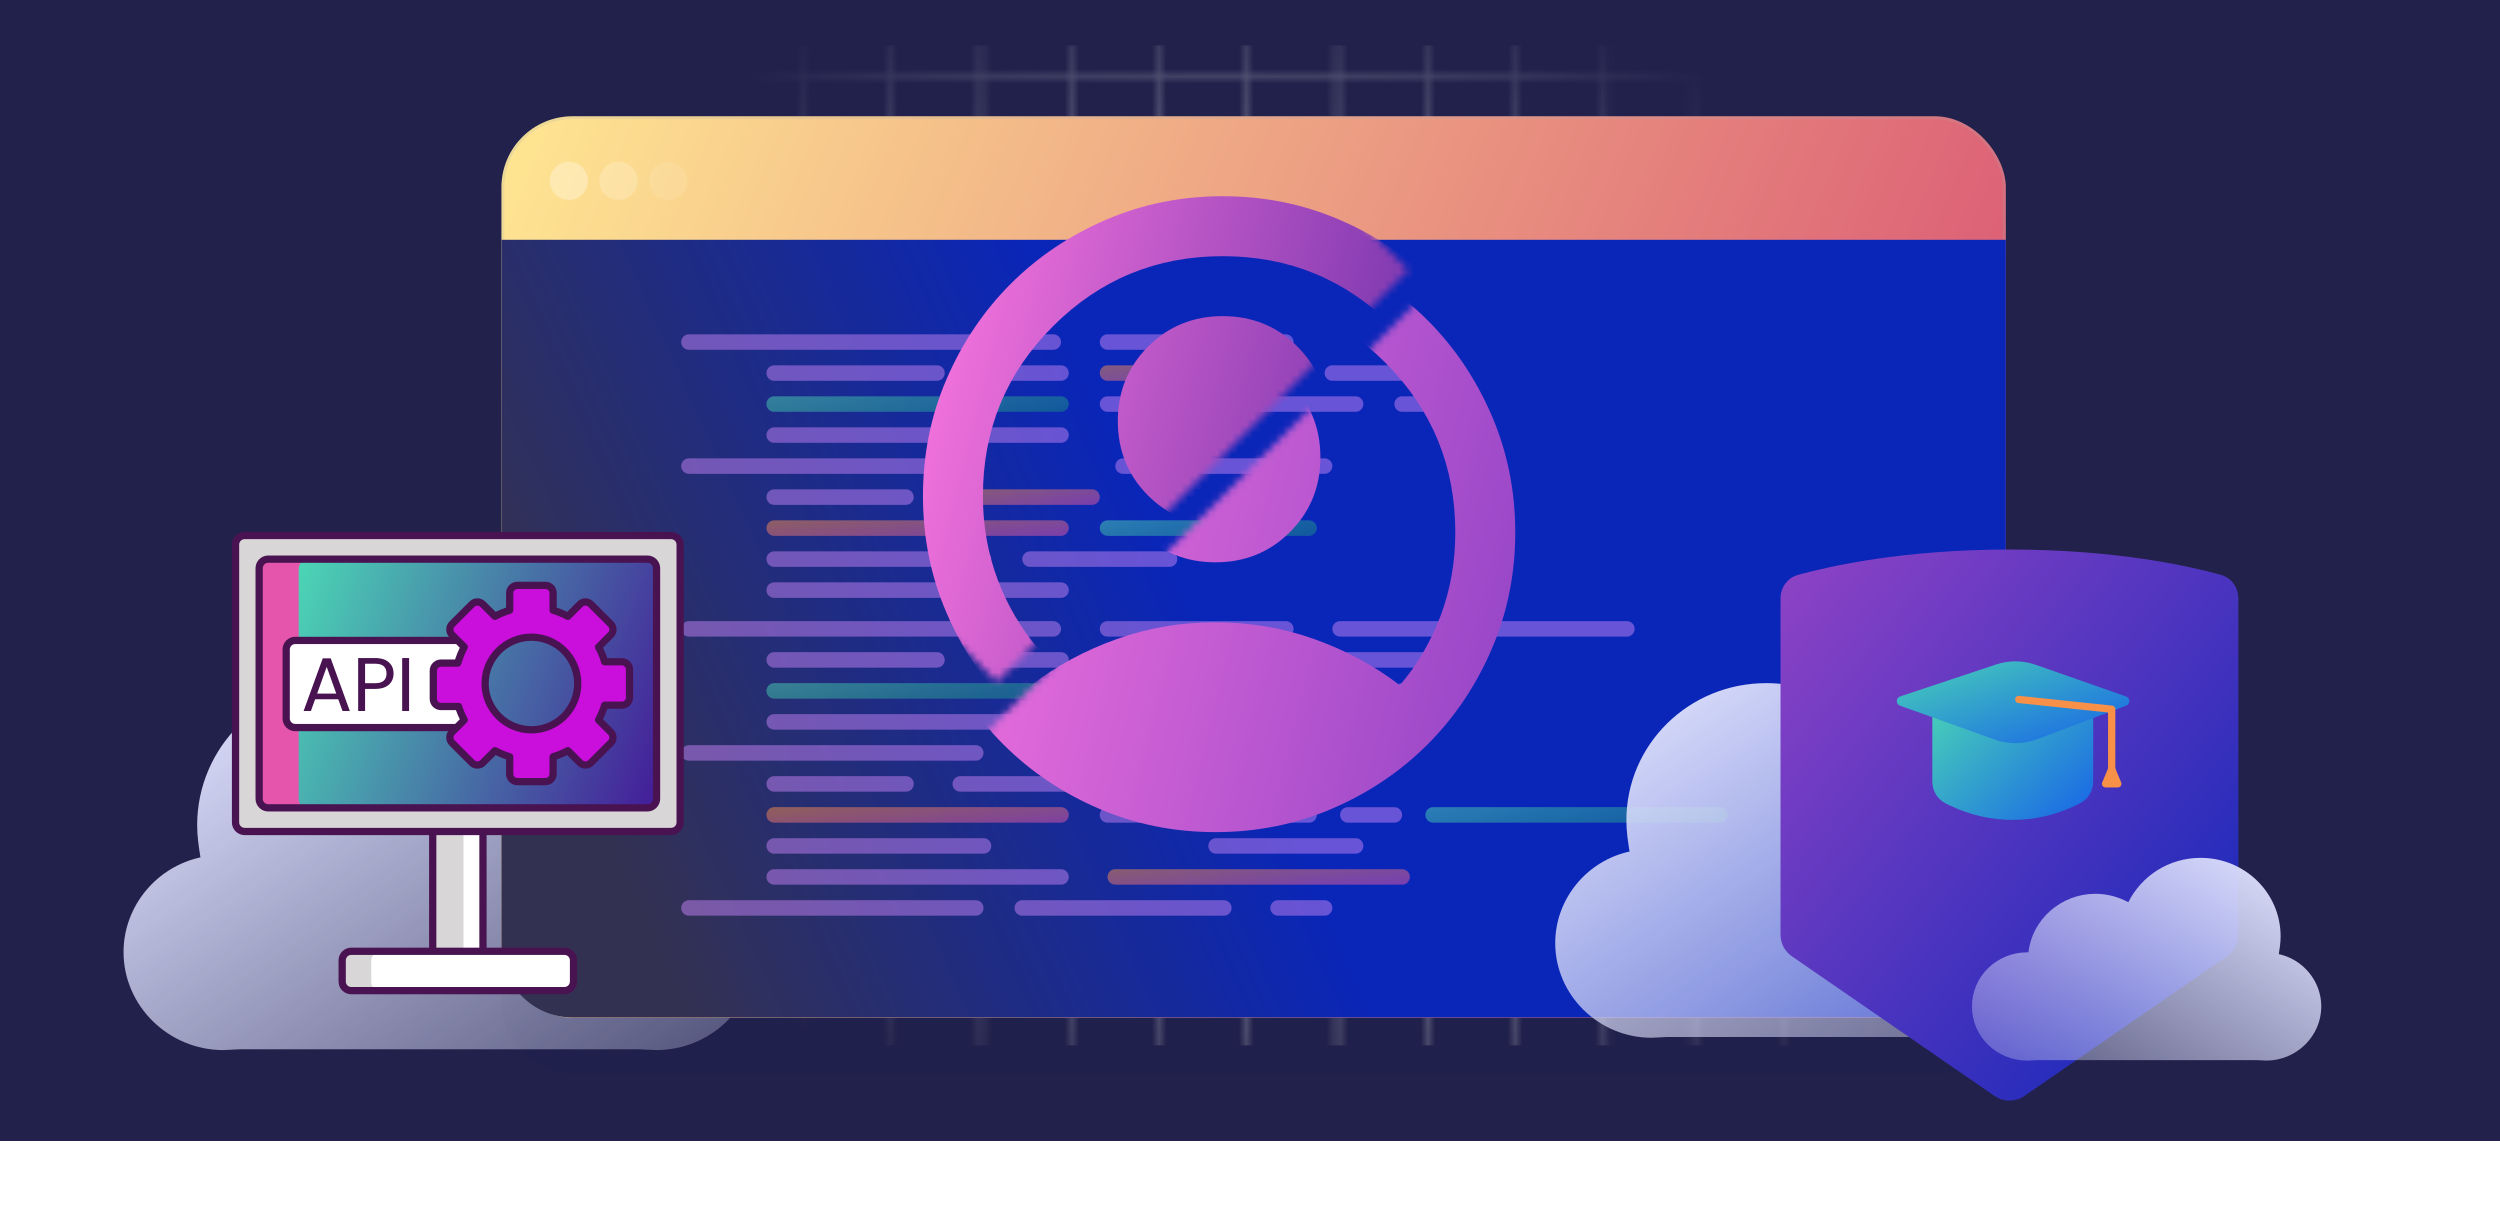 <svg width="344" height="168" viewBox="0 0 344 168" fill="none" xmlns="http://www.w3.org/2000/svg">
<rect width="344" height="157" fill="#21214C"/>
<mask id="mask0_4328_77647" style="mask-type:alpha" maskUnits="userSpaceOnUse" x="-1" y="-1" width="321" height="159">
<rect width="12.269" height="10.467" stroke="white" stroke-width="0.433"/>
<rect x="12.269" width="12.269" height="10.467" stroke="white" stroke-width="0.433"/>
<rect x="24.538" width="12.269" height="10.467" stroke="white" stroke-width="0.433"/>
<rect x="36.808" width="12.269" height="10.467" stroke="white" stroke-width="0.433"/>
<rect x="49.077" width="12.269" height="10.467" stroke="white" stroke-width="0.433"/>
<rect x="61.346" width="12.269" height="10.467" stroke="white" stroke-width="0.433"/>
<rect x="73.615" width="12.269" height="10.467" stroke="white" stroke-width="0.433"/>
<rect x="85.885" width="12.269" height="10.467" stroke="white" stroke-width="0.433"/>
<rect x="98.154" width="12.269" height="10.467" stroke="white" stroke-width="0.433"/>
<rect x="110.423" width="12.269" height="10.467" stroke="white" stroke-width="0.433"/>
<rect x="122.692" width="12.269" height="10.467" stroke="white" stroke-width="0.433"/>
<rect x="134.962" width="12.269" height="10.467" stroke="white" stroke-width="0.433"/>
<rect x="147.231" width="12.269" height="10.467" stroke="white" stroke-width="0.433"/>
<rect x="159.5" width="12.269" height="10.467" stroke="white" stroke-width="0.433"/>
<rect x="171.769" width="12.269" height="10.467" stroke="white" stroke-width="0.433"/>
<rect x="184.038" width="12.269" height="10.467" stroke="white" stroke-width="0.433"/>
<rect x="196.308" width="12.269" height="10.467" stroke="white" stroke-width="0.433"/>
<rect x="208.577" width="12.269" height="10.467" stroke="white" stroke-width="0.433"/>
<rect x="220.846" width="12.269" height="10.467" stroke="white" stroke-width="0.433"/>
<rect x="233.115" width="12.269" height="10.467" stroke="white" stroke-width="0.433"/>
<rect x="245.385" width="12.269" height="10.467" stroke="white" stroke-width="0.433"/>
<rect x="257.654" width="12.269" height="10.467" stroke="white" stroke-width="0.433"/>
<rect x="269.923" width="12.269" height="10.467" stroke="white" stroke-width="0.433"/>
<rect x="282.192" width="12.269" height="10.467" stroke="white" stroke-width="0.433"/>
<rect x="294.462" width="12.269" height="10.467" stroke="white" stroke-width="0.433"/>
<rect x="306.731" width="12.269" height="10.467" stroke="white" stroke-width="0.433"/>
<rect y="10.467" width="12.269" height="10.467" stroke="white" stroke-width="0.433"/>
<rect x="12.269" y="10.467" width="12.269" height="10.467" stroke="white" stroke-width="0.433"/>
<rect x="24.538" y="10.467" width="12.269" height="10.467" stroke="white" stroke-width="0.433"/>
<rect x="36.808" y="10.467" width="12.269" height="10.467" stroke="white" stroke-width="0.433"/>
<rect x="49.077" y="10.467" width="12.269" height="10.467" stroke="white" stroke-width="0.433"/>
<rect x="61.346" y="10.467" width="12.269" height="10.467" stroke="white" stroke-width="0.433"/>
<rect x="73.615" y="10.467" width="12.269" height="10.467" stroke="white" stroke-width="0.433"/>
<rect x="85.885" y="10.467" width="12.269" height="10.467" stroke="white" stroke-width="0.433"/>
<rect x="98.154" y="10.467" width="12.269" height="10.467" stroke="white" stroke-width="0.433"/>
<rect x="110.423" y="10.467" width="12.269" height="10.467" stroke="white" stroke-width="0.433"/>
<rect x="122.692" y="10.467" width="12.269" height="10.467" stroke="white" stroke-width="0.433"/>
<rect x="134.962" y="10.467" width="12.269" height="10.467" stroke="white" stroke-width="0.433"/>
<rect x="147.231" y="10.467" width="12.269" height="10.467" stroke="white" stroke-width="0.433"/>
<rect x="159.5" y="10.467" width="12.269" height="10.467" stroke="white" stroke-width="0.433"/>
<rect x="171.769" y="10.467" width="12.269" height="10.467" stroke="white" stroke-width="0.433"/>
<rect x="184.038" y="10.467" width="12.269" height="10.467" stroke="white" stroke-width="0.433"/>
<rect x="196.308" y="10.467" width="12.269" height="10.467" stroke="white" stroke-width="0.433"/>
<rect x="208.577" y="10.467" width="12.269" height="10.467" stroke="white" stroke-width="0.433"/>
<rect x="220.846" y="10.467" width="12.269" height="10.467" stroke="white" stroke-width="0.433"/>
<rect x="233.115" y="10.467" width="12.269" height="10.467" stroke="white" stroke-width="0.433"/>
<rect x="245.385" y="10.467" width="12.269" height="10.467" stroke="white" stroke-width="0.433"/>
<rect x="257.654" y="10.467" width="12.269" height="10.467" stroke="white" stroke-width="0.433"/>
<rect x="269.923" y="10.467" width="12.269" height="10.467" stroke="white" stroke-width="0.433"/>
<rect x="282.192" y="10.467" width="12.269" height="10.467" stroke="white" stroke-width="0.433"/>
<rect x="294.462" y="10.467" width="12.269" height="10.467" stroke="white" stroke-width="0.433"/>
<rect x="306.731" y="10.467" width="12.269" height="10.467" stroke="white" stroke-width="0.433"/>
<rect y="20.934" width="12.269" height="10.467" stroke="white" stroke-width="0.433"/>
<rect x="12.269" y="20.934" width="12.269" height="10.467" stroke="white" stroke-width="0.433"/>
<rect x="24.538" y="20.934" width="12.269" height="10.467" stroke="white" stroke-width="0.433"/>
<rect x="36.808" y="20.934" width="12.269" height="10.467" stroke="white" stroke-width="0.433"/>
<rect x="49.077" y="20.934" width="12.269" height="10.467" stroke="white" stroke-width="0.433"/>
<rect x="61.346" y="20.934" width="12.269" height="10.467" stroke="white" stroke-width="0.433"/>
<rect x="73.615" y="20.934" width="12.269" height="10.467" stroke="white" stroke-width="0.433"/>
<rect x="85.885" y="20.934" width="12.269" height="10.467" stroke="white" stroke-width="0.433"/>
<rect x="98.154" y="20.934" width="12.269" height="10.467" stroke="white" stroke-width="0.433"/>
<rect x="110.423" y="20.934" width="12.269" height="10.467" stroke="white" stroke-width="0.433"/>
<rect x="122.692" y="20.934" width="12.269" height="10.467" stroke="white" stroke-width="0.433"/>
<rect x="134.962" y="20.934" width="12.269" height="10.467" stroke="white" stroke-width="0.433"/>
<rect x="147.231" y="20.934" width="12.269" height="10.467" stroke="white" stroke-width="0.433"/>
<rect x="159.5" y="20.934" width="12.269" height="10.467" stroke="white" stroke-width="0.433"/>
<rect x="171.769" y="20.934" width="12.269" height="10.467" stroke="white" stroke-width="0.433"/>
<rect x="184.038" y="20.934" width="12.269" height="10.467" stroke="white" stroke-width="0.433"/>
<rect x="196.308" y="20.934" width="12.269" height="10.467" stroke="white" stroke-width="0.433"/>
<rect x="208.577" y="20.934" width="12.269" height="10.467" stroke="white" stroke-width="0.433"/>
<rect x="220.846" y="20.934" width="12.269" height="10.467" stroke="white" stroke-width="0.433"/>
<rect x="233.115" y="20.934" width="12.269" height="10.467" stroke="white" stroke-width="0.433"/>
<rect x="245.385" y="20.934" width="12.269" height="10.467" stroke="white" stroke-width="0.433"/>
<rect x="257.654" y="20.934" width="12.269" height="10.467" stroke="white" stroke-width="0.433"/>
<rect x="269.923" y="20.934" width="12.269" height="10.467" stroke="white" stroke-width="0.433"/>
<rect x="282.192" y="20.934" width="12.269" height="10.467" stroke="white" stroke-width="0.433"/>
<rect x="294.462" y="20.934" width="12.269" height="10.467" stroke="white" stroke-width="0.433"/>
<rect x="306.731" y="20.934" width="12.269" height="10.467" stroke="white" stroke-width="0.433"/>
<rect y="31.4" width="12.269" height="10.467" stroke="white" stroke-width="0.433"/>
<rect x="12.269" y="31.4" width="12.269" height="10.467" stroke="white" stroke-width="0.433"/>
<rect x="24.538" y="31.4" width="12.269" height="10.467" stroke="white" stroke-width="0.433"/>
<rect x="36.808" y="31.4" width="12.269" height="10.467" stroke="white" stroke-width="0.433"/>
<rect x="49.077" y="31.4" width="12.269" height="10.467" stroke="white" stroke-width="0.433"/>
<rect x="61.346" y="31.4" width="12.269" height="10.467" stroke="white" stroke-width="0.433"/>
<rect x="73.615" y="31.4" width="12.269" height="10.467" stroke="white" stroke-width="0.433"/>
<rect x="85.885" y="31.4" width="12.269" height="10.467" stroke="white" stroke-width="0.433"/>
<rect x="98.154" y="31.4" width="12.269" height="10.467" stroke="white" stroke-width="0.433"/>
<rect x="110.423" y="31.4" width="12.269" height="10.467" stroke="white" stroke-width="0.433"/>
<rect x="122.692" y="31.4" width="12.269" height="10.467" stroke="white" stroke-width="0.433"/>
<rect x="134.962" y="31.4" width="12.269" height="10.467" stroke="white" stroke-width="0.433"/>
<rect x="147.231" y="31.4" width="12.269" height="10.467" stroke="white" stroke-width="0.433"/>
<rect x="159.5" y="31.4" width="12.269" height="10.467" stroke="white" stroke-width="0.433"/>
<rect x="171.769" y="31.4" width="12.269" height="10.467" stroke="white" stroke-width="0.433"/>
<rect x="184.038" y="31.4" width="12.269" height="10.467" stroke="white" stroke-width="0.433"/>
<rect x="196.308" y="31.4" width="12.269" height="10.467" stroke="white" stroke-width="0.433"/>
<rect x="208.577" y="31.4" width="12.269" height="10.467" stroke="white" stroke-width="0.433"/>
<rect x="220.846" y="31.4" width="12.269" height="10.467" stroke="white" stroke-width="0.433"/>
<rect x="233.115" y="31.4" width="12.269" height="10.467" stroke="white" stroke-width="0.433"/>
<rect x="245.385" y="31.4" width="12.269" height="10.467" stroke="white" stroke-width="0.433"/>
<rect x="257.654" y="31.4" width="12.269" height="10.467" stroke="white" stroke-width="0.433"/>
<rect x="269.923" y="31.4" width="12.269" height="10.467" stroke="white" stroke-width="0.433"/>
<rect x="282.192" y="31.4" width="12.269" height="10.467" stroke="white" stroke-width="0.433"/>
<rect x="294.462" y="31.4" width="12.269" height="10.467" stroke="white" stroke-width="0.433"/>
<rect x="306.731" y="31.4" width="12.269" height="10.467" stroke="white" stroke-width="0.433"/>
<rect y="41.866" width="12.269" height="10.467" stroke="white" stroke-width="0.433"/>
<rect x="12.269" y="41.866" width="12.269" height="10.467" stroke="white" stroke-width="0.433"/>
<rect x="24.538" y="41.866" width="12.269" height="10.467" stroke="white" stroke-width="0.433"/>
<rect x="36.808" y="41.866" width="12.269" height="10.467" stroke="white" stroke-width="0.433"/>
<rect x="49.077" y="41.866" width="12.269" height="10.467" stroke="white" stroke-width="0.433"/>
<rect x="61.346" y="41.866" width="12.269" height="10.467" stroke="white" stroke-width="0.433"/>
<rect x="73.615" y="41.866" width="12.269" height="10.467" stroke="white" stroke-width="0.433"/>
<rect x="85.885" y="41.866" width="12.269" height="10.467" stroke="white" stroke-width="0.433"/>
<rect x="98.154" y="41.866" width="12.269" height="10.467" stroke="white" stroke-width="0.433"/>
<rect x="110.423" y="41.866" width="12.269" height="10.467" stroke="white" stroke-width="0.433"/>
<rect x="122.692" y="41.866" width="12.269" height="10.467" stroke="white" stroke-width="0.433"/>
<rect x="134.962" y="41.866" width="12.269" height="10.467" stroke="white" stroke-width="0.433"/>
<rect x="147.231" y="41.866" width="12.269" height="10.467" stroke="white" stroke-width="0.433"/>
<rect x="159.5" y="41.866" width="12.269" height="10.467" stroke="white" stroke-width="0.433"/>
<rect x="171.769" y="41.866" width="12.269" height="10.467" stroke="white" stroke-width="0.433"/>
<rect x="184.038" y="41.866" width="12.269" height="10.467" stroke="white" stroke-width="0.433"/>
<rect x="196.308" y="41.866" width="12.269" height="10.467" stroke="white" stroke-width="0.433"/>
<rect x="208.577" y="41.866" width="12.269" height="10.467" stroke="white" stroke-width="0.433"/>
<rect x="220.846" y="41.866" width="12.269" height="10.467" stroke="white" stroke-width="0.433"/>
<rect x="233.115" y="41.866" width="12.269" height="10.467" stroke="white" stroke-width="0.433"/>
<rect x="245.385" y="41.866" width="12.269" height="10.467" stroke="white" stroke-width="0.433"/>
<rect x="257.654" y="41.866" width="12.269" height="10.467" stroke="white" stroke-width="0.433"/>
<rect x="269.923" y="41.866" width="12.269" height="10.467" stroke="white" stroke-width="0.433"/>
<rect x="282.192" y="41.866" width="12.269" height="10.467" stroke="white" stroke-width="0.433"/>
<rect x="294.462" y="41.866" width="12.269" height="10.467" stroke="white" stroke-width="0.433"/>
<rect x="306.731" y="41.866" width="12.269" height="10.467" stroke="white" stroke-width="0.433"/>
<rect y="52.333" width="12.269" height="10.467" stroke="white" stroke-width="0.433"/>
<rect x="12.269" y="52.333" width="12.269" height="10.467" stroke="white" stroke-width="0.433"/>
<rect x="24.538" y="52.333" width="12.269" height="10.467" stroke="white" stroke-width="0.433"/>
<rect x="36.808" y="52.333" width="12.269" height="10.467" stroke="white" stroke-width="0.433"/>
<rect x="49.077" y="52.333" width="12.269" height="10.467" stroke="white" stroke-width="0.433"/>
<rect x="61.346" y="52.333" width="12.269" height="10.467" stroke="white" stroke-width="0.433"/>
<rect x="73.615" y="52.333" width="12.269" height="10.467" stroke="white" stroke-width="0.433"/>
<rect x="85.885" y="52.333" width="12.269" height="10.467" stroke="white" stroke-width="0.433"/>
<rect x="98.154" y="52.333" width="12.269" height="10.467" stroke="white" stroke-width="0.433"/>
<rect x="110.423" y="52.333" width="12.269" height="10.467" stroke="white" stroke-width="0.433"/>
<rect x="122.692" y="52.333" width="12.269" height="10.467" stroke="white" stroke-width="0.433"/>
<rect x="134.962" y="52.333" width="12.269" height="10.467" stroke="white" stroke-width="0.433"/>
<rect x="147.231" y="52.333" width="12.269" height="10.467" stroke="white" stroke-width="0.433"/>
<rect x="159.5" y="52.333" width="12.269" height="10.467" stroke="white" stroke-width="0.433"/>
<rect x="171.769" y="52.333" width="12.269" height="10.467" stroke="white" stroke-width="0.433"/>
<rect x="184.038" y="52.333" width="12.269" height="10.467" stroke="white" stroke-width="0.433"/>
<rect x="196.308" y="52.333" width="12.269" height="10.467" stroke="white" stroke-width="0.433"/>
<rect x="208.577" y="52.333" width="12.269" height="10.467" stroke="white" stroke-width="0.433"/>
<rect x="220.846" y="52.333" width="12.269" height="10.467" stroke="white" stroke-width="0.433"/>
<rect x="233.115" y="52.333" width="12.269" height="10.467" stroke="white" stroke-width="0.433"/>
<rect x="245.385" y="52.333" width="12.269" height="10.467" stroke="white" stroke-width="0.433"/>
<rect x="257.654" y="52.333" width="12.269" height="10.467" stroke="white" stroke-width="0.433"/>
<rect x="269.923" y="52.333" width="12.269" height="10.467" stroke="white" stroke-width="0.433"/>
<rect x="282.192" y="52.333" width="12.269" height="10.467" stroke="white" stroke-width="0.433"/>
<rect x="294.462" y="52.333" width="12.269" height="10.467" stroke="white" stroke-width="0.433"/>
<rect x="306.731" y="52.333" width="12.269" height="10.467" stroke="white" stroke-width="0.433"/>
<rect y="62.8" width="12.269" height="10.467" stroke="white" stroke-width="0.433"/>
<rect x="12.269" y="62.8" width="12.269" height="10.467" stroke="white" stroke-width="0.433"/>
<rect x="24.538" y="62.8" width="12.269" height="10.467" stroke="white" stroke-width="0.433"/>
<rect x="36.808" y="62.8" width="12.269" height="10.467" stroke="white" stroke-width="0.433"/>
<rect x="49.077" y="62.8" width="12.269" height="10.467" stroke="white" stroke-width="0.433"/>
<rect x="61.346" y="62.8" width="12.269" height="10.467" stroke="white" stroke-width="0.433"/>
<rect x="73.615" y="62.8" width="12.269" height="10.467" stroke="white" stroke-width="0.433"/>
<rect x="85.885" y="62.8" width="12.269" height="10.467" stroke="white" stroke-width="0.433"/>
<rect x="98.154" y="62.8" width="12.269" height="10.467" stroke="white" stroke-width="0.433"/>
<rect x="110.423" y="62.8" width="12.269" height="10.467" stroke="white" stroke-width="0.433"/>
<rect x="122.692" y="62.8" width="12.269" height="10.467" stroke="white" stroke-width="0.433"/>
<rect x="134.962" y="62.8" width="12.269" height="10.467" stroke="white" stroke-width="0.433"/>
<rect x="147.231" y="62.8" width="12.269" height="10.467" stroke="white" stroke-width="0.433"/>
<rect x="159.5" y="62.8" width="12.269" height="10.467" stroke="white" stroke-width="0.433"/>
<rect x="171.769" y="62.8" width="12.269" height="10.467" stroke="white" stroke-width="0.433"/>
<rect x="184.038" y="62.8" width="12.269" height="10.467" stroke="white" stroke-width="0.433"/>
<rect x="196.308" y="62.8" width="12.269" height="10.467" stroke="white" stroke-width="0.433"/>
<rect x="208.577" y="62.8" width="12.269" height="10.467" stroke="white" stroke-width="0.433"/>
<rect x="220.846" y="62.8" width="12.269" height="10.467" stroke="white" stroke-width="0.433"/>
<rect x="233.115" y="62.8" width="12.269" height="10.467" stroke="white" stroke-width="0.433"/>
<rect x="245.385" y="62.8" width="12.269" height="10.467" stroke="white" stroke-width="0.433"/>
<rect x="257.654" y="62.8" width="12.269" height="10.467" stroke="white" stroke-width="0.433"/>
<rect x="269.923" y="62.8" width="12.269" height="10.467" stroke="white" stroke-width="0.433"/>
<rect x="282.192" y="62.8" width="12.269" height="10.467" stroke="white" stroke-width="0.433"/>
<rect x="294.462" y="62.8" width="12.269" height="10.467" stroke="white" stroke-width="0.433"/>
<rect x="306.731" y="62.8" width="12.269" height="10.467" stroke="white" stroke-width="0.433"/>
<rect y="73.267" width="12.269" height="10.467" stroke="white" stroke-width="0.433"/>
<rect x="12.269" y="73.267" width="12.269" height="10.467" stroke="white" stroke-width="0.433"/>
<rect x="24.538" y="73.267" width="12.269" height="10.467" stroke="white" stroke-width="0.433"/>
<rect x="36.808" y="73.267" width="12.269" height="10.467" stroke="white" stroke-width="0.433"/>
<rect x="49.077" y="73.267" width="12.269" height="10.467" stroke="white" stroke-width="0.433"/>
<rect x="61.346" y="73.267" width="12.269" height="10.467" stroke="white" stroke-width="0.433"/>
<rect x="73.615" y="73.267" width="12.269" height="10.467" stroke="white" stroke-width="0.433"/>
<rect x="85.885" y="73.267" width="12.269" height="10.467" stroke="white" stroke-width="0.433"/>
<rect x="98.154" y="73.267" width="12.269" height="10.467" stroke="white" stroke-width="0.433"/>
<rect x="110.423" y="73.267" width="12.269" height="10.467" stroke="white" stroke-width="0.433"/>
<rect x="122.692" y="73.267" width="12.269" height="10.467" stroke="white" stroke-width="0.433"/>
<rect x="134.962" y="73.267" width="12.269" height="10.467" stroke="white" stroke-width="0.433"/>
<rect x="147.231" y="73.267" width="12.269" height="10.467" stroke="white" stroke-width="0.433"/>
<rect x="159.5" y="73.267" width="12.269" height="10.467" stroke="white" stroke-width="0.433"/>
<rect x="171.769" y="73.267" width="12.269" height="10.467" stroke="white" stroke-width="0.433"/>
<rect x="184.038" y="73.267" width="12.269" height="10.467" stroke="white" stroke-width="0.433"/>
<rect x="196.308" y="73.267" width="12.269" height="10.467" stroke="white" stroke-width="0.433"/>
<rect x="208.577" y="73.267" width="12.269" height="10.467" stroke="white" stroke-width="0.433"/>
<rect x="220.846" y="73.267" width="12.269" height="10.467" stroke="white" stroke-width="0.433"/>
<rect x="233.115" y="73.267" width="12.269" height="10.467" stroke="white" stroke-width="0.433"/>
<rect x="245.385" y="73.267" width="12.269" height="10.467" stroke="white" stroke-width="0.433"/>
<rect x="257.654" y="73.267" width="12.269" height="10.467" stroke="white" stroke-width="0.433"/>
<rect x="269.923" y="73.267" width="12.269" height="10.467" stroke="white" stroke-width="0.433"/>
<rect x="282.192" y="73.267" width="12.269" height="10.467" stroke="white" stroke-width="0.433"/>
<rect x="294.462" y="73.267" width="12.269" height="10.467" stroke="white" stroke-width="0.433"/>
<rect x="306.731" y="73.267" width="12.269" height="10.467" stroke="white" stroke-width="0.433"/>
<rect y="83.733" width="12.269" height="10.467" stroke="white" stroke-width="0.433"/>
<rect x="12.269" y="83.733" width="12.269" height="10.467" stroke="white" stroke-width="0.433"/>
<rect x="24.538" y="83.733" width="12.269" height="10.467" stroke="white" stroke-width="0.433"/>
<rect x="36.808" y="83.733" width="12.269" height="10.467" stroke="white" stroke-width="0.433"/>
<rect x="49.077" y="83.733" width="12.269" height="10.467" stroke="white" stroke-width="0.433"/>
<rect x="61.346" y="83.733" width="12.269" height="10.467" stroke="white" stroke-width="0.433"/>
<rect x="73.615" y="83.733" width="12.269" height="10.467" stroke="white" stroke-width="0.433"/>
<rect x="85.885" y="83.733" width="12.269" height="10.467" stroke="white" stroke-width="0.433"/>
<rect x="98.154" y="83.733" width="12.269" height="10.467" stroke="white" stroke-width="0.433"/>
<rect x="110.423" y="83.733" width="12.269" height="10.467" stroke="white" stroke-width="0.433"/>
<rect x="122.692" y="83.733" width="12.269" height="10.467" stroke="white" stroke-width="0.433"/>
<rect x="134.962" y="83.733" width="12.269" height="10.467" stroke="white" stroke-width="0.433"/>
<rect x="147.231" y="83.733" width="12.269" height="10.467" stroke="white" stroke-width="0.433"/>
<rect x="159.5" y="83.733" width="12.269" height="10.467" stroke="white" stroke-width="0.433"/>
<rect x="171.769" y="83.733" width="12.269" height="10.467" stroke="white" stroke-width="0.433"/>
<rect x="184.038" y="83.733" width="12.269" height="10.467" stroke="white" stroke-width="0.433"/>
<rect x="196.308" y="83.733" width="12.269" height="10.467" stroke="white" stroke-width="0.433"/>
<rect x="208.577" y="83.733" width="12.269" height="10.467" stroke="white" stroke-width="0.433"/>
<rect x="220.846" y="83.733" width="12.269" height="10.467" stroke="white" stroke-width="0.433"/>
<rect x="233.115" y="83.733" width="12.269" height="10.467" stroke="white" stroke-width="0.433"/>
<rect x="245.385" y="83.733" width="12.269" height="10.467" stroke="white" stroke-width="0.433"/>
<rect x="257.654" y="83.733" width="12.269" height="10.467" stroke="white" stroke-width="0.433"/>
<rect x="269.923" y="83.733" width="12.269" height="10.467" stroke="white" stroke-width="0.433"/>
<rect x="282.192" y="83.733" width="12.269" height="10.467" stroke="white" stroke-width="0.433"/>
<rect x="294.462" y="83.733" width="12.269" height="10.467" stroke="white" stroke-width="0.433"/>
<rect x="306.731" y="83.733" width="12.269" height="10.467" stroke="white" stroke-width="0.433"/>
<rect y="94.2" width="12.269" height="10.467" stroke="white" stroke-width="0.433"/>
<rect x="12.269" y="94.2" width="12.269" height="10.467" stroke="white" stroke-width="0.433"/>
<rect x="24.538" y="94.2" width="12.269" height="10.467" stroke="white" stroke-width="0.433"/>
<rect x="36.808" y="94.2" width="12.269" height="10.467" stroke="white" stroke-width="0.433"/>
<rect x="49.077" y="94.2" width="12.269" height="10.467" stroke="white" stroke-width="0.433"/>
<rect x="61.346" y="94.2" width="12.269" height="10.467" stroke="white" stroke-width="0.433"/>
<rect x="73.615" y="94.2" width="12.269" height="10.467" stroke="white" stroke-width="0.433"/>
<rect x="85.885" y="94.2" width="12.269" height="10.467" stroke="white" stroke-width="0.433"/>
<rect x="98.154" y="94.2" width="12.269" height="10.467" stroke="white" stroke-width="0.433"/>
<rect x="110.423" y="94.2" width="12.269" height="10.467" stroke="white" stroke-width="0.433"/>
<rect x="122.692" y="94.2" width="12.269" height="10.467" stroke="white" stroke-width="0.433"/>
<rect x="134.962" y="94.2" width="12.269" height="10.467" stroke="white" stroke-width="0.433"/>
<rect x="147.231" y="94.2" width="12.269" height="10.467" stroke="white" stroke-width="0.433"/>
<rect x="159.5" y="94.2" width="12.269" height="10.467" stroke="white" stroke-width="0.433"/>
<rect x="171.769" y="94.2" width="12.269" height="10.467" stroke="white" stroke-width="0.433"/>
<rect x="184.038" y="94.2" width="12.269" height="10.467" stroke="white" stroke-width="0.433"/>
<rect x="196.308" y="94.2" width="12.269" height="10.467" stroke="white" stroke-width="0.433"/>
<rect x="208.577" y="94.2" width="12.269" height="10.467" stroke="white" stroke-width="0.433"/>
<rect x="220.846" y="94.2" width="12.269" height="10.467" stroke="white" stroke-width="0.433"/>
<rect x="233.115" y="94.2" width="12.269" height="10.467" stroke="white" stroke-width="0.433"/>
<rect x="245.385" y="94.2" width="12.269" height="10.467" stroke="white" stroke-width="0.433"/>
<rect x="257.654" y="94.2" width="12.269" height="10.467" stroke="white" stroke-width="0.433"/>
<rect x="269.923" y="94.2" width="12.269" height="10.467" stroke="white" stroke-width="0.433"/>
<rect x="282.192" y="94.2" width="12.269" height="10.467" stroke="white" stroke-width="0.433"/>
<rect x="294.462" y="94.2" width="12.269" height="10.467" stroke="white" stroke-width="0.433"/>
<rect x="306.731" y="94.2" width="12.269" height="10.467" stroke="white" stroke-width="0.433"/>
<rect y="104.667" width="12.269" height="10.467" stroke="white" stroke-width="0.433"/>
<rect x="12.269" y="104.667" width="12.269" height="10.467" stroke="white" stroke-width="0.433"/>
<rect x="24.538" y="104.667" width="12.269" height="10.467" stroke="white" stroke-width="0.433"/>
<rect x="36.808" y="104.667" width="12.269" height="10.467" stroke="white" stroke-width="0.433"/>
<rect x="49.077" y="104.667" width="12.269" height="10.467" stroke="white" stroke-width="0.433"/>
<rect x="61.346" y="104.667" width="12.269" height="10.467" stroke="white" stroke-width="0.433"/>
<rect x="73.615" y="104.667" width="12.269" height="10.467" stroke="white" stroke-width="0.433"/>
<rect x="85.885" y="104.667" width="12.269" height="10.467" stroke="white" stroke-width="0.433"/>
<rect x="98.154" y="104.667" width="12.269" height="10.467" stroke="white" stroke-width="0.433"/>
<rect x="110.423" y="104.667" width="12.269" height="10.467" stroke="white" stroke-width="0.433"/>
<rect x="122.692" y="104.667" width="12.269" height="10.467" stroke="white" stroke-width="0.433"/>
<rect x="134.962" y="104.667" width="12.269" height="10.467" stroke="white" stroke-width="0.433"/>
<rect x="147.231" y="104.667" width="12.269" height="10.467" stroke="white" stroke-width="0.433"/>
<rect x="159.5" y="104.667" width="12.269" height="10.467" stroke="white" stroke-width="0.433"/>
<rect x="171.769" y="104.667" width="12.269" height="10.467" stroke="white" stroke-width="0.433"/>
<rect x="184.038" y="104.667" width="12.269" height="10.467" stroke="white" stroke-width="0.433"/>
<rect x="196.308" y="104.667" width="12.269" height="10.467" stroke="white" stroke-width="0.433"/>
<rect x="208.577" y="104.667" width="12.269" height="10.467" stroke="white" stroke-width="0.433"/>
<rect x="220.846" y="104.667" width="12.269" height="10.467" stroke="white" stroke-width="0.433"/>
<rect x="233.115" y="104.667" width="12.269" height="10.467" stroke="white" stroke-width="0.433"/>
<rect x="245.385" y="104.667" width="12.269" height="10.467" stroke="white" stroke-width="0.433"/>
<rect x="257.654" y="104.667" width="12.269" height="10.467" stroke="white" stroke-width="0.433"/>
<rect x="269.923" y="104.667" width="12.269" height="10.467" stroke="white" stroke-width="0.433"/>
<rect x="282.192" y="104.667" width="12.269" height="10.467" stroke="white" stroke-width="0.433"/>
<rect x="294.462" y="104.667" width="12.269" height="10.467" stroke="white" stroke-width="0.433"/>
<rect x="306.731" y="104.667" width="12.269" height="10.467" stroke="white" stroke-width="0.433"/>
<rect y="115.134" width="12.269" height="10.467" stroke="white" stroke-width="0.433"/>
<rect x="12.269" y="115.134" width="12.269" height="10.467" stroke="white" stroke-width="0.433"/>
<rect x="24.538" y="115.134" width="12.269" height="10.467" stroke="white" stroke-width="0.433"/>
<rect x="36.808" y="115.134" width="12.269" height="10.467" stroke="white" stroke-width="0.433"/>
<rect x="49.077" y="115.134" width="12.269" height="10.467" stroke="white" stroke-width="0.433"/>
<rect x="61.346" y="115.134" width="12.269" height="10.467" stroke="white" stroke-width="0.433"/>
<rect x="73.615" y="115.134" width="12.269" height="10.467" stroke="white" stroke-width="0.433"/>
<rect x="85.885" y="115.134" width="12.269" height="10.467" stroke="white" stroke-width="0.433"/>
<rect x="98.154" y="115.134" width="12.269" height="10.467" stroke="white" stroke-width="0.433"/>
<rect x="110.423" y="115.134" width="12.269" height="10.467" stroke="white" stroke-width="0.433"/>
<rect x="122.692" y="115.134" width="12.269" height="10.467" stroke="white" stroke-width="0.433"/>
<rect x="134.962" y="115.134" width="12.269" height="10.467" stroke="white" stroke-width="0.433"/>
<rect x="147.231" y="115.134" width="12.269" height="10.467" stroke="white" stroke-width="0.433"/>
<rect x="159.5" y="115.134" width="12.269" height="10.467" stroke="white" stroke-width="0.433"/>
<rect x="171.769" y="115.134" width="12.269" height="10.467" stroke="white" stroke-width="0.433"/>
<rect x="184.038" y="115.134" width="12.269" height="10.467" stroke="white" stroke-width="0.433"/>
<rect x="196.308" y="115.134" width="12.269" height="10.467" stroke="white" stroke-width="0.433"/>
<rect x="208.577" y="115.134" width="12.269" height="10.467" stroke="white" stroke-width="0.433"/>
<rect x="220.846" y="115.134" width="12.269" height="10.467" stroke="white" stroke-width="0.433"/>
<rect x="233.115" y="115.134" width="12.269" height="10.467" stroke="white" stroke-width="0.433"/>
<rect x="245.385" y="115.134" width="12.269" height="10.467" stroke="white" stroke-width="0.433"/>
<rect x="257.654" y="115.134" width="12.269" height="10.467" stroke="white" stroke-width="0.433"/>
<rect x="269.923" y="115.134" width="12.269" height="10.467" stroke="white" stroke-width="0.433"/>
<rect x="282.192" y="115.134" width="12.269" height="10.467" stroke="white" stroke-width="0.433"/>
<rect x="294.462" y="115.134" width="12.269" height="10.467" stroke="white" stroke-width="0.433"/>
<rect x="306.731" y="115.134" width="12.269" height="10.467" stroke="white" stroke-width="0.433"/>
<rect y="125.6" width="12.269" height="10.467" stroke="white" stroke-width="0.433"/>
<rect x="12.269" y="125.6" width="12.269" height="10.467" stroke="white" stroke-width="0.433"/>
<rect x="24.538" y="125.6" width="12.269" height="10.467" stroke="white" stroke-width="0.433"/>
<rect x="36.808" y="125.6" width="12.269" height="10.467" stroke="white" stroke-width="0.433"/>
<rect x="49.077" y="125.6" width="12.269" height="10.467" stroke="white" stroke-width="0.433"/>
<rect x="61.346" y="125.6" width="12.269" height="10.467" stroke="white" stroke-width="0.433"/>
<rect x="73.615" y="125.6" width="12.269" height="10.467" stroke="white" stroke-width="0.433"/>
<rect x="85.885" y="125.6" width="12.269" height="10.467" stroke="white" stroke-width="0.433"/>
<rect x="98.154" y="125.6" width="12.269" height="10.467" stroke="white" stroke-width="0.433"/>
<rect x="110.423" y="125.6" width="12.269" height="10.467" stroke="white" stroke-width="0.433"/>
<rect x="122.692" y="125.6" width="12.269" height="10.467" stroke="white" stroke-width="0.433"/>
<rect x="134.962" y="125.6" width="12.269" height="10.467" stroke="white" stroke-width="0.433"/>
<rect x="147.231" y="125.6" width="12.269" height="10.467" stroke="white" stroke-width="0.433"/>
<rect x="159.5" y="125.6" width="12.269" height="10.467" stroke="white" stroke-width="0.433"/>
<rect x="171.769" y="125.6" width="12.269" height="10.467" stroke="white" stroke-width="0.433"/>
<rect x="184.038" y="125.6" width="12.269" height="10.467" stroke="white" stroke-width="0.433"/>
<rect x="196.308" y="125.6" width="12.269" height="10.467" stroke="white" stroke-width="0.433"/>
<rect x="208.577" y="125.6" width="12.269" height="10.467" stroke="white" stroke-width="0.433"/>
<rect x="220.846" y="125.6" width="12.269" height="10.467" stroke="white" stroke-width="0.433"/>
<rect x="233.115" y="125.6" width="12.269" height="10.467" stroke="white" stroke-width="0.433"/>
<rect x="245.385" y="125.6" width="12.269" height="10.467" stroke="white" stroke-width="0.433"/>
<rect x="257.654" y="125.6" width="12.269" height="10.467" stroke="white" stroke-width="0.433"/>
<rect x="269.923" y="125.6" width="12.269" height="10.467" stroke="white" stroke-width="0.433"/>
<rect x="282.192" y="125.6" width="12.269" height="10.467" stroke="white" stroke-width="0.433"/>
<rect x="294.462" y="125.6" width="12.269" height="10.467" stroke="white" stroke-width="0.433"/>
<rect x="306.731" y="125.6" width="12.269" height="10.467" stroke="white" stroke-width="0.433"/>
<rect y="136.066" width="12.269" height="10.467" stroke="white" stroke-width="0.433"/>
<rect x="12.269" y="136.066" width="12.269" height="10.467" stroke="white" stroke-width="0.433"/>
<rect x="24.538" y="136.066" width="12.269" height="10.467" stroke="white" stroke-width="0.433"/>
<rect x="36.808" y="136.066" width="12.269" height="10.467" stroke="white" stroke-width="0.433"/>
<rect x="49.077" y="136.066" width="12.269" height="10.467" stroke="white" stroke-width="0.433"/>
<rect x="61.346" y="136.066" width="12.269" height="10.467" stroke="white" stroke-width="0.433"/>
<rect x="73.615" y="136.066" width="12.269" height="10.467" stroke="white" stroke-width="0.433"/>
<rect x="85.885" y="136.066" width="12.269" height="10.467" stroke="white" stroke-width="0.433"/>
<rect x="98.154" y="136.066" width="12.269" height="10.467" stroke="white" stroke-width="0.433"/>
<rect x="110.423" y="136.066" width="12.269" height="10.467" stroke="white" stroke-width="0.433"/>
<rect x="122.692" y="136.066" width="12.269" height="10.467" stroke="white" stroke-width="0.433"/>
<rect x="134.962" y="136.066" width="12.269" height="10.467" stroke="white" stroke-width="0.433"/>
<rect x="147.231" y="136.066" width="12.269" height="10.467" stroke="white" stroke-width="0.433"/>
<rect x="159.5" y="136.066" width="12.269" height="10.467" stroke="white" stroke-width="0.433"/>
<rect x="171.769" y="136.066" width="12.269" height="10.467" stroke="white" stroke-width="0.433"/>
<rect x="184.038" y="136.066" width="12.269" height="10.467" stroke="white" stroke-width="0.433"/>
<rect x="196.308" y="136.066" width="12.269" height="10.467" stroke="white" stroke-width="0.433"/>
<rect x="208.577" y="136.066" width="12.269" height="10.467" stroke="white" stroke-width="0.433"/>
<rect x="220.846" y="136.066" width="12.269" height="10.467" stroke="white" stroke-width="0.433"/>
<rect x="233.115" y="136.066" width="12.269" height="10.467" stroke="white" stroke-width="0.433"/>
<rect x="245.385" y="136.066" width="12.269" height="10.467" stroke="white" stroke-width="0.433"/>
<rect x="257.654" y="136.066" width="12.269" height="10.467" stroke="white" stroke-width="0.433"/>
<rect x="269.923" y="136.066" width="12.269" height="10.467" stroke="white" stroke-width="0.433"/>
<rect x="282.192" y="136.066" width="12.269" height="10.467" stroke="white" stroke-width="0.433"/>
<rect x="294.462" y="136.066" width="12.269" height="10.467" stroke="white" stroke-width="0.433"/>
<rect x="306.731" y="136.066" width="12.269" height="10.467" stroke="white" stroke-width="0.433"/>
<rect y="146.533" width="12.269" height="10.467" stroke="white" stroke-width="0.433"/>
<rect x="12.269" y="146.533" width="12.269" height="10.467" stroke="white" stroke-width="0.433"/>
<rect x="24.538" y="146.533" width="12.269" height="10.467" stroke="white" stroke-width="0.433"/>
<rect x="36.808" y="146.533" width="12.269" height="10.467" stroke="white" stroke-width="0.433"/>
<rect x="49.077" y="146.533" width="12.269" height="10.467" stroke="white" stroke-width="0.433"/>
<rect x="61.346" y="146.533" width="12.269" height="10.467" stroke="white" stroke-width="0.433"/>
<rect x="73.615" y="146.533" width="12.269" height="10.467" stroke="white" stroke-width="0.433"/>
<rect x="85.885" y="146.533" width="12.269" height="10.467" stroke="white" stroke-width="0.433"/>
<rect x="98.154" y="146.533" width="12.269" height="10.467" stroke="white" stroke-width="0.433"/>
<rect x="110.423" y="146.533" width="12.269" height="10.467" stroke="white" stroke-width="0.433"/>
<rect x="122.692" y="146.533" width="12.269" height="10.467" stroke="white" stroke-width="0.433"/>
<rect x="134.962" y="146.533" width="12.269" height="10.467" stroke="white" stroke-width="0.433"/>
<rect x="147.231" y="146.533" width="12.269" height="10.467" stroke="white" stroke-width="0.433"/>
<rect x="159.5" y="146.533" width="12.269" height="10.467" stroke="white" stroke-width="0.433"/>
<rect x="171.769" y="146.533" width="12.269" height="10.467" stroke="white" stroke-width="0.433"/>
<rect x="184.038" y="146.533" width="12.269" height="10.467" stroke="white" stroke-width="0.433"/>
<rect x="196.308" y="146.533" width="12.269" height="10.467" stroke="white" stroke-width="0.433"/>
<rect x="208.577" y="146.533" width="12.269" height="10.467" stroke="white" stroke-width="0.433"/>
<rect x="220.846" y="146.533" width="12.269" height="10.467" stroke="white" stroke-width="0.433"/>
<rect x="233.115" y="146.533" width="12.269" height="10.467" stroke="white" stroke-width="0.433"/>
<rect x="245.385" y="146.533" width="12.269" height="10.467" stroke="white" stroke-width="0.433"/>
<rect x="257.654" y="146.533" width="12.269" height="10.467" stroke="white" stroke-width="0.433"/>
<rect x="269.923" y="146.533" width="12.269" height="10.467" stroke="white" stroke-width="0.433"/>
<rect x="282.192" y="146.533" width="12.269" height="10.467" stroke="white" stroke-width="0.433"/>
<rect x="294.462" y="146.533" width="12.269" height="10.467" stroke="white" stroke-width="0.433"/>
<rect x="306.731" y="146.533" width="12.269" height="10.467" stroke="white" stroke-width="0.433"/>
</mask>
<g mask="url(#mask0_4328_77647)">
<path d="M254.988 143.837H85.48C70.147 143.837 57.779 136.271 57.779 126.892V23.199C57.779 13.82 70.147 6.254 85.48 6.254H254.988C270.321 6.254 282.689 13.82 282.689 23.199V126.892C282.689 136.271 270.321 143.837 254.988 143.837Z" fill="url(#paint0_radial_4328_77647)"/>
</g>
<g filter="url(#filter0_b_4328_77647)">
<path d="M90.269 117.533H89.931C89.031 109.357 81.828 102.949 73.274 102.949C70.348 102.949 67.534 103.723 65.058 105.048C61.794 98.53 55.041 94 47.05 94C36.021 94 27.129 102.728 27.129 113.556C27.129 115.102 27.355 116.539 27.58 117.975C21.502 119.301 17 124.714 17 131.012C17 138.414 23.19 144.491 30.731 144.491L32.982 144.38H87.906L90.269 144.491C97.81 144.491 104 138.525 104 131.012C104 123.499 97.81 117.533 90.269 117.533Z" fill="url(#paint1_linear_4328_77647)" fill-opacity="0.02"/>
</g>
<path d="M90.269 117.533H89.931C89.031 109.357 81.828 102.949 73.274 102.949C70.348 102.949 67.534 103.723 65.058 105.048C61.794 98.53 55.041 94 47.05 94C36.021 94 27.129 102.728 27.129 113.556C27.129 115.102 27.355 116.539 27.58 117.975C21.502 119.301 17 124.714 17 131.012C17 138.414 23.19 144.491 30.731 144.491L32.982 144.38H87.906L90.269 144.491C97.81 144.491 104 138.525 104 131.012C104 123.499 97.81 117.533 90.269 117.533Z" fill="url(#paint2_linear_4328_77647)"/>
<g filter="url(#filter1_d_4328_77647)">
<rect x="69" y="16" width="207" height="124.043" rx="9.783" fill="#21214C" fill-opacity="0.02"/>
</g>
<g filter="url(#filter2_b_4328_77647)">
<rect x="69" y="16" width="207" height="124.043" rx="9.783" fill="url(#paint3_linear_4328_77647)"/>
<rect x="69.196" y="16.196" width="206.609" height="123.652" rx="9.587" stroke="#ACADAD" stroke-opacity="0.2" stroke-width="0.391"/>
</g>
<g style="mix-blend-mode:multiply" filter="url(#filter3_b_4328_77647)">
<path d="M69 33H276V130.217C276 135.62 271.62 140 266.217 140H78.783C73.38 140 69 135.62 69 130.217V33Z" fill="url(#paint4_linear_4328_77647)"/>
</g>
<circle opacity="0.3" cx="78.277" cy="24.886" r="2.626" fill="white"/>
<circle opacity="0.2" cx="85.104" cy="24.886" r="2.626" fill="white"/>
<circle opacity="0.1" cx="91.93" cy="24.886" r="2.626" fill="white"/>
<g opacity="0.5">
<path d="M159.864 94H152.397C151.808 94 151.33 94.478 151.33 95.067C151.33 95.656 151.808 96.133 152.397 96.133H159.864C160.453 96.133 160.93 95.656 160.93 95.067C160.93 94.478 160.453 94 159.864 94Z" fill="url(#paint5_linear_4328_77647)"/>
<path d="M186.53 94H166.264C165.675 94 165.197 94.478 165.197 95.067C165.197 95.656 165.675 96.133 166.264 96.133H186.53C187.12 96.133 187.597 95.656 187.597 95.067C187.597 94.478 187.12 94 186.53 94Z" fill="url(#paint6_linear_4328_77647)"/>
<path d="M145.997 111.066H106.53C105.941 111.066 105.464 111.544 105.464 112.133C105.464 112.722 105.941 113.2 106.53 113.2H145.997C146.586 113.2 147.064 112.722 147.064 112.133C147.064 111.544 146.586 111.066 145.997 111.066Z" fill="url(#paint7_linear_4328_77647)"/>
<path d="M192.93 119.6H153.464C152.875 119.6 152.397 120.077 152.397 120.666C152.397 121.255 152.875 121.733 153.464 121.733H192.93C193.52 121.733 193.997 121.255 193.997 120.666C193.997 120.077 193.52 119.6 192.93 119.6Z" fill="url(#paint8_linear_4328_77647)"/>
<path d="M175.864 50.267H152.397C151.808 50.267 151.33 50.744 151.33 51.333C151.33 51.922 151.808 52.4 152.397 52.4H175.864C176.453 52.4 176.93 51.922 176.93 51.333C176.93 50.744 176.453 50.267 175.864 50.267Z" fill="url(#paint9_linear_4328_77647)"/>
<path d="M150.264 67.333H132.131C131.541 67.333 131.064 67.811 131.064 68.4C131.064 68.989 131.541 69.466 132.131 69.466H150.264C150.853 69.466 151.331 68.989 151.331 68.4C151.331 67.811 150.853 67.333 150.264 67.333Z" fill="url(#paint10_linear_4328_77647)"/>
<path d="M145.997 71.6H106.53C105.941 71.6 105.464 72.077 105.464 72.666C105.464 73.255 105.941 73.733 106.53 73.733H145.997C146.586 73.733 147.064 73.255 147.064 72.666C147.064 72.077 146.586 71.6 145.997 71.6Z" fill="url(#paint11_linear_4328_77647)"/>
<path d="M145.997 94H106.53C105.941 94 105.464 94.478 105.464 95.067C105.464 95.656 105.941 96.133 106.53 96.133H145.997C146.586 96.133 147.064 95.656 147.064 95.067C147.064 94.478 146.586 94 145.997 94Z" fill="url(#paint12_linear_4328_77647)"/>
<path d="M182.264 102.533H154.531C153.941 102.533 153.464 103.011 153.464 103.6C153.464 104.189 153.941 104.667 154.531 104.667H182.264C182.853 104.667 183.331 104.189 183.331 103.6C183.331 103.011 182.853 102.533 182.264 102.533Z" fill="url(#paint13_linear_4328_77647)"/>
<path d="M236.664 111.066H197.197C196.608 111.066 196.13 111.544 196.13 112.133C196.13 112.722 196.608 113.2 197.197 113.2H236.664C237.253 113.2 237.73 112.722 237.73 112.133C237.73 111.544 237.253 111.066 236.664 111.066Z" fill="url(#paint14_linear_4328_77647)"/>
<path d="M145.997 54.533H106.53C105.941 54.533 105.464 55.011 105.464 55.6C105.464 56.189 105.941 56.666 106.53 56.666H145.997C146.586 56.666 147.064 56.189 147.064 55.6C147.064 55.011 146.586 54.533 145.997 54.533Z" fill="url(#paint15_linear_4328_77647)"/>
<path d="M180.13 71.6H152.397C151.808 71.6 151.33 72.077 151.33 72.666C151.33 73.255 151.808 73.733 152.397 73.733H180.13C180.72 73.733 181.197 73.255 181.197 72.666C181.197 72.077 180.72 71.6 180.13 71.6Z" fill="url(#paint16_linear_4328_77647)"/>
<path fill-rule="evenodd" clip-rule="evenodd" d="M144.93 46H94.797C94.208 46 93.731 46.478 93.731 47.067C93.731 47.656 94.208 48.133 94.797 48.133H144.93C145.52 48.133 145.997 47.656 145.997 47.067C145.997 46.478 145.52 46 144.93 46ZM144.93 85.467H94.797C94.208 85.467 93.731 85.944 93.731 86.533C93.731 87.122 94.208 87.6 94.797 87.6H144.93C145.52 87.6 145.997 87.122 145.997 86.533C145.997 85.944 145.52 85.467 144.93 85.467ZM176.93 85.467H152.397C151.808 85.467 151.33 85.944 151.33 86.533C151.33 87.122 151.808 87.6 152.397 87.6H176.93C177.52 87.6 177.997 87.122 177.997 86.533C177.997 85.944 177.52 85.467 176.93 85.467ZM106.53 89.733H128.93C129.52 89.733 129.997 90.211 129.997 90.8C129.997 91.389 129.52 91.867 128.93 91.867H106.53C105.941 91.867 105.464 91.389 105.464 90.8C105.464 90.211 105.941 89.733 106.53 89.733ZM145.997 89.733H136.397C135.808 89.733 135.33 90.211 135.33 90.8C135.33 91.389 135.808 91.867 136.397 91.867H145.997C146.586 91.867 147.064 91.389 147.064 90.8C147.064 90.211 146.586 89.733 145.997 89.733ZM152.397 89.733H175.864C176.453 89.733 176.93 90.211 176.93 90.8C176.93 91.389 176.453 91.867 175.864 91.867H152.397C151.808 91.867 151.33 91.389 151.33 90.8C151.33 90.211 151.808 89.733 152.397 89.733ZM197.197 89.733H183.33C182.741 89.733 182.264 90.211 182.264 90.8C182.264 91.389 182.741 91.867 183.33 91.867H197.197C197.786 91.867 198.264 91.389 198.264 90.8C198.264 90.211 197.786 89.733 197.197 89.733ZM192.93 94H199.33C199.92 94 200.397 94.478 200.397 95.067C200.397 95.656 199.92 96.133 199.33 96.133H192.93C192.341 96.133 191.864 95.656 191.864 95.067C191.864 94.478 192.341 94 192.93 94ZM191.864 111.067H185.464C184.875 111.067 184.397 111.544 184.397 112.133C184.397 112.722 184.875 113.2 185.464 113.2H191.864C192.453 113.2 192.93 112.722 192.93 112.133C192.93 111.544 192.453 111.067 191.864 111.067ZM175.864 123.867H182.264C182.853 123.867 183.33 124.344 183.33 124.933C183.33 125.522 182.853 126 182.264 126H175.864C175.275 126 174.797 125.522 174.797 124.933C174.797 124.344 175.275 123.867 175.864 123.867ZM145.997 98.267H106.53C105.941 98.267 105.464 98.744 105.464 99.333C105.464 99.922 105.941 100.4 106.53 100.4H145.997C146.586 100.4 147.064 99.922 147.064 99.333C147.064 98.744 146.586 98.267 145.997 98.267ZM94.797 102.533H134.264C134.853 102.533 135.33 103.011 135.33 103.6C135.33 104.189 134.853 104.667 134.264 104.667H94.797C94.208 104.667 93.731 104.189 93.731 103.6C93.731 103.011 94.208 102.533 94.797 102.533ZM168.397 123.867H140.664C140.075 123.867 139.597 124.344 139.597 124.933C139.597 125.522 140.075 126 140.664 126H168.397C168.986 126 169.464 125.522 169.464 124.933C169.464 124.344 168.986 123.867 168.397 123.867ZM106.53 106.8H124.664C125.253 106.8 125.73 107.278 125.73 107.867C125.73 108.456 125.253 108.933 124.664 108.933H106.53C105.941 108.933 105.464 108.456 105.464 107.867C105.464 107.278 105.941 106.8 106.53 106.8ZM150.264 106.8H132.13C131.541 106.8 131.064 107.278 131.064 107.867C131.064 108.456 131.541 108.933 132.13 108.933H150.264C150.853 108.933 151.33 108.456 151.33 107.867C151.33 107.278 150.853 106.8 150.264 106.8ZM152.397 111.067H180.13C180.72 111.067 181.197 111.544 181.197 112.133C181.197 112.722 180.72 113.2 180.13 113.2H152.397C151.808 113.2 151.33 112.722 151.33 112.133C151.33 111.544 151.808 111.067 152.397 111.067ZM135.33 115.333H106.53C105.941 115.333 105.464 115.811 105.464 116.4C105.464 116.989 105.941 117.467 106.53 117.467H135.33C135.92 117.467 136.397 116.989 136.397 116.4C136.397 115.811 135.92 115.333 135.33 115.333ZM106.53 119.6H145.997C146.586 119.6 147.064 120.078 147.064 120.667C147.064 121.256 146.586 121.733 145.997 121.733H106.53C105.941 121.733 105.464 121.256 105.464 120.667C105.464 120.078 105.941 119.6 106.53 119.6ZM186.53 115.333H167.33C166.741 115.333 166.264 115.811 166.264 116.4C166.264 116.989 166.741 117.467 167.33 117.467H186.53C187.12 117.467 187.597 116.989 187.597 116.4C187.597 115.811 187.12 115.333 186.53 115.333ZM184.397 85.467H223.864C224.453 85.467 224.93 85.944 224.93 86.533C224.93 87.122 224.453 87.6 223.864 87.6H184.397C183.808 87.6 183.33 87.122 183.33 86.533C183.33 85.944 183.808 85.467 184.397 85.467ZM152.397 46H176.93C177.52 46 177.997 46.478 177.997 47.067C177.997 47.656 177.52 48.133 176.93 48.133H152.397C151.808 48.133 151.33 47.656 151.33 47.067C151.33 46.478 151.808 46 152.397 46ZM128.93 50.267H106.53C105.941 50.267 105.464 50.744 105.464 51.333C105.464 51.922 105.941 52.4 106.53 52.4H128.93C129.52 52.4 129.997 51.922 129.997 51.333C129.997 50.744 129.52 50.267 128.93 50.267ZM136.397 50.267H145.997C146.586 50.267 147.064 50.744 147.064 51.333C147.064 51.922 146.586 52.4 145.997 52.4H136.397C135.808 52.4 135.33 51.922 135.33 51.333C135.33 50.744 135.808 50.267 136.397 50.267ZM197.197 50.267H183.33C182.741 50.267 182.264 50.744 182.264 51.333C182.264 51.922 182.741 52.4 183.33 52.4H197.197C197.786 52.4 198.264 51.922 198.264 51.333C198.264 50.744 197.786 50.267 197.197 50.267ZM152.397 54.533H159.864C160.453 54.533 160.93 55.011 160.93 55.6C160.93 56.189 160.453 56.667 159.864 56.667H152.397C151.808 56.667 151.33 56.189 151.33 55.6C151.33 55.011 151.808 54.533 152.397 54.533ZM199.33 54.533H192.93C192.341 54.533 191.864 55.011 191.864 55.6C191.864 56.189 192.341 56.667 192.93 56.667H199.33C199.92 56.667 200.397 56.189 200.397 55.6C200.397 55.011 199.92 54.533 199.33 54.533ZM166.264 54.533H186.53C187.12 54.533 187.597 55.011 187.597 55.6C187.597 56.189 187.12 56.667 186.53 56.667H166.264C165.675 56.667 165.197 56.189 165.197 55.6C165.197 55.011 165.675 54.533 166.264 54.533ZM145.997 58.8H106.53C105.941 58.8 105.464 59.278 105.464 59.867C105.464 60.456 105.941 60.933 106.53 60.933H145.997C146.586 60.933 147.064 60.456 147.064 59.867C147.064 59.278 146.586 58.8 145.997 58.8ZM94.797 63.067H134.264C134.853 63.067 135.33 63.544 135.33 64.133C135.33 64.722 134.853 65.2 134.264 65.2H94.797C94.208 65.2 93.731 64.722 93.731 64.133C93.731 63.544 94.208 63.067 94.797 63.067ZM182.264 63.067H154.53C153.941 63.067 153.464 63.544 153.464 64.133C153.464 64.722 153.941 65.2 154.53 65.2H182.264C182.853 65.2 183.33 64.722 183.33 64.133C183.33 63.544 182.853 63.067 182.264 63.067ZM106.53 67.333H124.664C125.253 67.333 125.73 67.811 125.73 68.4C125.73 68.989 125.253 69.467 124.664 69.467H106.53C105.941 69.467 105.464 68.989 105.464 68.4C105.464 67.811 105.941 67.333 106.53 67.333ZM160.93 75.867H141.73C141.141 75.867 140.664 76.344 140.664 76.933C140.664 77.522 141.141 78 141.73 78H160.93C161.52 78 161.997 77.522 161.997 76.933C161.997 76.344 161.52 75.867 160.93 75.867ZM106.53 75.867H135.33C135.92 75.867 136.397 76.344 136.397 76.933C136.397 77.522 135.92 78 135.33 78H106.53C105.941 78 105.464 77.522 105.464 76.933C105.464 76.344 105.941 75.867 106.53 75.867ZM145.997 80.133H106.53C105.941 80.133 105.464 80.611 105.464 81.2C105.464 81.789 105.941 82.267 106.53 82.267H145.997C146.586 82.267 147.064 81.789 147.064 81.2C147.064 80.611 146.586 80.133 145.997 80.133ZM94.797 123.867H134.264C134.853 123.867 135.33 124.344 135.33 124.933C135.33 125.522 134.853 126 134.264 126H94.797C94.208 126 93.731 125.522 93.731 124.933C93.731 124.344 94.208 123.867 94.797 123.867Z" fill="#C481F3"/>
</g>
<g filter="url(#filter4_b_4328_77647)">
<path d="M284.811 116.744H284.485C283.615 108.842 276.653 102.649 268.387 102.649C265.558 102.649 262.839 103.396 260.446 104.678C257.292 98.378 250.765 94 243.042 94C232.383 94 223.79 102.435 223.79 112.9C223.79 114.394 224.007 115.783 224.225 117.171C218.351 118.452 214 123.684 214 129.77C214 136.924 219.983 142.797 227.27 142.797L229.446 142.69H282.527L284.811 142.797C292.099 142.797 298.082 137.031 298.082 129.77C298.082 122.509 292.099 116.744 284.811 116.744Z" fill="url(#paint17_linear_4328_77647)" fill-opacity="0.02"/>
</g>
<path d="M284.811 116.744H284.485C283.615 108.842 276.653 102.649 268.387 102.649C265.558 102.649 262.839 103.396 260.446 104.678C257.292 98.378 250.765 94 243.042 94C232.383 94 223.79 102.435 223.79 112.9C223.79 114.394 224.007 115.783 224.225 117.171C218.351 118.452 214 123.684 214 129.77C214 136.924 219.983 142.797 227.27 142.797L229.446 142.69H282.527L284.811 142.797C292.099 142.797 298.082 137.031 298.082 129.77C298.082 122.509 292.099 116.744 284.811 116.744Z" fill="url(#paint18_linear_4328_77647)"/>
<g filter="url(#filter5_d_4328_77647)">
<path d="M278.545 144.374C277.315 145.222 275.689 145.222 274.459 144.374L246.557 125.146C245.582 124.474 245 123.366 245 122.182V75.927C245 74.413 245.945 73.072 247.404 72.667C251.774 71.456 261.935 69.177 276.543 69.177C291.142 69.177 301.254 71.453 305.603 72.665C307.059 73.071 308 74.409 308 75.921V122.182C308 123.366 307.418 124.474 306.443 125.146L278.545 144.374Z" fill="url(#paint19_linear_4328_77647)"/>
</g>
<g filter="url(#filter6_b_4328_77647)">
<path d="M278.928 131.044H279.115C279.612 126.527 283.592 122.986 288.318 122.986C289.935 122.986 291.489 123.414 292.857 124.146C294.661 120.545 298.392 118.042 302.807 118.042C308.9 118.042 313.813 122.864 313.813 128.846C313.813 129.701 313.689 130.495 313.564 131.288C316.922 132.021 319.409 135.012 319.409 138.491C319.409 142.581 315.989 145.938 311.823 145.938L310.579 145.877H280.234L278.928 145.938C274.762 145.938 271.342 142.642 271.342 138.491C271.342 134.34 274.762 131.044 278.928 131.044Z" fill="url(#paint20_linear_4328_77647)" fill-opacity="0.02"/>
</g>
<path d="M278.928 131.044H279.115C279.612 126.527 283.592 122.986 288.318 122.986C289.935 122.986 291.489 123.414 292.857 124.146C294.661 120.545 298.392 118.042 302.807 118.042C308.9 118.042 313.813 122.864 313.813 128.846C313.813 129.701 313.689 130.495 313.564 131.288C316.922 132.021 319.409 135.012 319.409 138.491C319.409 142.581 315.989 145.938 311.823 145.938L310.579 145.877H280.234L278.928 145.938C274.762 145.938 271.342 142.642 271.342 138.491C271.342 134.34 274.762 131.044 278.928 131.044Z" fill="url(#paint21_linear_4328_77647)"/>
<path d="M265.887 98.419C265.887 96.56 267.394 95.054 269.252 95.054H284.658C286.516 95.054 288.023 96.56 288.023 98.419V107.556C288.023 108.852 287.278 110.033 286.108 110.592L285.512 110.876C280.1 113.462 273.81 113.462 268.398 110.876L267.802 110.592C266.632 110.033 265.887 108.852 265.887 107.556V98.419Z" fill="url(#paint22_linear_4328_77647)"/>
<path d="M261.46 95.832L274.662 91.432C276.431 90.842 278.346 90.857 280.105 91.474L292.55 95.836C293.143 96.044 293.152 96.879 292.564 97.1L280.28 101.723C278.415 102.425 276.361 102.441 274.484 101.77L261.446 97.104C260.844 96.889 260.854 96.034 261.46 95.832Z" fill="url(#paint23_linear_4328_77647)"/>
<path d="M277.783 96.242L290.569 97.588V105.832" stroke="#F99048" stroke-linecap="round" stroke-linejoin="round"/>
<path d="M289.728 107.851L290.569 105.832L291.41 107.851H289.728Z" fill="#F99048" stroke="#F99048" stroke-linecap="round" stroke-linejoin="round"/>
<g clip-path="url(#clip0_4328_77647)">
<path d="M66.457 109.918H59.542V130.958H66.457V109.918Z" fill="#D8D6D7"/>
<path d="M66.458 109.918H63.773V130.958H66.458V109.918Z" fill="white"/>
<path d="M78.918 132.207V135.125C78.918 135.815 78.358 136.375 77.668 136.375H52.333C51.642 136.375 51.083 135.815 51.083 135.125V132.207C51.083 131.517 51.642 130.957 52.333 130.957H77.668C78.358 130.957 78.918 131.517 78.918 132.207Z" fill="white"/>
<path d="M92.34 114.474H33.66C32.97 114.474 32.41 113.915 32.41 113.224V75C32.41 74.31 32.97 73.75 33.66 73.75H92.34C93.03 73.75 93.59 74.31 93.59 75V113.224C93.59 113.915 93.03 114.474 92.34 114.474Z" fill="#D8D6D7"/>
<path d="M90.34 78.25V109.975C90.34 110.665 89.78 111.225 89.09 111.225H36.91C36.22 111.225 35.66 110.665 35.66 109.975V78.25C35.66 77.56 36.22 77 36.91 77H89.09C89.78 77 90.34 77.56 90.34 78.25Z" fill="#E555AC"/>
<path d="M90.34 78.25V109.975C90.34 110.665 89.78 111.225 89.09 111.225H42.347C41.657 111.225 41.097 110.665 41.097 109.975V78.25C41.097 77.56 41.657 77 42.347 77H89.09C89.78 77 90.34 77.56 90.34 78.25Z" fill="url(#paint24_linear_4328_77647)"/>
<path d="M85.575 91.06H83.203C82.995 90.362 82.718 89.682 82.363 89.032L84.04 87.355C84.45 86.947 84.45 86.282 84.04 85.872L81.295 83.132C80.885 82.722 80.225 82.722 79.813 83.132L78.138 84.81C77.485 84.452 76.805 84.175 76.108 83.97V81.597C76.108 81.02 75.638 80.55 75.06 80.55H71.183C70.603 80.55 70.133 81.02 70.133 81.597V83.97C69.435 84.175 68.758 84.455 68.108 84.81L66.428 83.132C66.02 82.722 65.355 82.722 64.948 83.132L62.205 85.872C61.795 86.282 61.795 86.947 62.205 87.355L63.883 89.032C63.498 89.74 63.203 90.48 62.993 91.242H60.67C60.093 91.242 59.623 91.712 59.623 92.287V96.167C59.623 96.747 60.093 97.215 60.67 97.215H63.1C63.295 97.85 63.558 98.47 63.883 99.062L62.205 100.74C61.795 101.15 61.795 101.812 62.205 102.222L64.948 104.967C65.355 105.375 66.02 105.375 66.428 104.967L68.108 103.287C68.758 103.642 69.435 103.922 70.133 104.13V106.5C70.133 107.08 70.603 107.55 71.183 107.55H75.06C75.638 107.55 76.108 107.08 76.108 106.5V104.13C76.805 103.922 77.488 103.642 78.138 103.287L79.813 104.967C80.225 105.375 80.885 105.375 81.295 104.967L84.04 102.222C84.45 101.812 84.45 101.15 84.04 100.74L82.363 99.065C82.718 98.415 82.995 97.732 83.203 97.035H85.575C86.153 97.035 86.623 96.565 86.623 95.987V92.11C86.623 91.53 86.153 91.06 85.575 91.06ZM73.123 100.422C69.59 100.422 66.75 97.555 66.75 94.05C66.75 90.512 69.62 87.677 73.123 87.677C76.643 87.677 79.495 90.53 79.495 94.05C79.495 97.58 76.633 100.422 73.123 100.422Z" fill="#CA0EDB"/>
<path d="M78.918 132.207V135.125C78.918 135.815 78.358 136.375 77.668 136.375H48.333C47.642 136.375 47.083 135.815 47.083 135.125V132.207C47.083 131.517 47.642 130.957 48.333 130.957H77.668C78.358 130.957 78.918 131.517 78.918 132.207Z" fill="#D8D6D7"/>
<path d="M78.918 132.207V135.125C78.918 135.815 78.358 136.375 77.668 136.375H52.333C51.642 136.375 51.083 135.815 51.083 135.125V132.207C51.083 131.517 51.642 130.957 52.333 130.957H77.668C78.358 130.957 78.918 131.517 78.918 132.207Z" fill="white"/>
<path d="M59.623 92.288V96.168C59.623 96.748 60.093 97.215 60.67 97.215H63.1C63.295 97.85 63.558 98.47 63.883 99.063L62.83 100.115H40.628C39.938 100.115 39.378 99.555 39.378 98.865V89.37C39.378 88.68 39.938 88.12 40.628 88.12H62.97L63.883 89.033C63.498 89.74 63.203 90.48 62.99 91.243H60.67C60.093 91.243 59.623 91.713 59.623 92.288Z" fill="white"/>
<path d="M92.34 73.188H33.66C32.695 73.188 31.91 73.972 31.91 74.938V113.161C31.91 114.126 32.695 114.911 33.66 114.911H59.042V130.395H48.333C47.368 130.395 46.583 131.18 46.583 132.145V135.062C46.583 136.027 47.368 136.812 48.333 136.812H77.666C78.632 136.812 79.416 136.027 79.416 135.062V132.145C79.416 131.18 78.632 130.395 77.666 130.395H66.957V114.911H92.34C93.305 114.911 94.09 114.126 94.09 113.161V74.938C94.09 73.972 93.305 73.188 92.34 73.188ZM77.667 131.395C78.08 131.395 78.417 131.731 78.417 132.145V135.062C78.417 135.476 78.08 135.812 77.667 135.812H48.333C47.92 135.812 47.583 135.476 47.583 135.062V132.145C47.583 131.731 47.92 131.395 48.333 131.395H59.042V131.395H66.957V131.395H77.667ZM65.957 130.395H60.042V114.912H65.957V130.395ZM93.09 113.161C93.09 113.575 92.754 113.911 92.34 113.911H33.66C33.246 113.911 32.91 113.575 32.91 113.161V74.938C32.91 74.524 33.246 74.188 33.66 74.188H92.34C92.754 74.188 93.09 74.524 93.09 74.938V113.161Z" fill="#491352"/>
<path d="M89.09 76.438H36.91C35.945 76.438 35.16 77.222 35.16 78.188V109.911C35.16 110.876 35.945 111.661 36.91 111.661H89.09C90.055 111.661 90.84 110.876 90.84 109.911V78.188C90.84 77.222 90.055 76.438 89.09 76.438ZM89.84 109.911C89.84 110.325 89.504 110.661 89.09 110.661H36.91C36.496 110.661 36.16 110.325 36.16 109.911V78.188C36.16 77.774 36.496 77.438 36.91 77.438H89.09C89.504 77.438 89.84 77.774 89.84 78.188V109.911Z" fill="#491352"/>
<path d="M73.123 87.177C69.333 87.177 66.25 90.26 66.25 94.05C66.25 97.839 69.333 100.922 73.123 100.922C76.912 100.922 79.995 97.839 79.995 94.05C79.995 90.26 76.912 87.177 73.123 87.177ZM73.123 99.922C69.885 99.922 67.25 97.288 67.25 94.05C67.25 90.811 69.885 88.177 73.123 88.177C76.361 88.177 78.995 90.811 78.995 94.05C78.995 97.288 76.361 99.922 73.123 99.922Z" fill="#491352"/>
<path d="M85.574 90.561H83.57C83.404 90.066 83.205 89.586 82.975 89.127L84.392 87.71C84.685 87.419 84.846 87.031 84.846 86.617C84.847 86.203 84.686 85.813 84.393 85.52L81.649 82.779C81.046 82.177 80.064 82.176 79.459 82.779L78.043 84.196C77.582 83.965 77.102 83.766 76.608 83.602V81.598C76.608 80.744 75.913 80.05 75.06 80.05H71.182C70.328 80.05 69.634 80.744 69.634 81.598V83.602C69.144 83.765 68.665 83.964 68.201 84.196L66.783 82.78C66.491 82.487 66.103 82.326 65.689 82.326C65.274 82.326 64.886 82.487 64.595 82.779L61.852 85.52C61.559 85.813 61.398 86.202 61.399 86.617C61.399 86.99 61.531 87.341 61.771 87.62H40.628C39.663 87.62 38.878 88.405 38.878 89.37V98.865C38.878 99.83 39.663 100.615 40.628 100.615H61.666C61.259 101.218 61.32 102.044 61.852 102.576L64.595 105.32C64.886 105.612 65.275 105.773 65.689 105.773C66.102 105.773 66.491 105.612 66.782 105.32L68.201 103.902C68.661 104.132 69.14 104.331 69.634 104.496V106.501C69.634 107.355 70.328 108.05 71.182 108.05H75.06C75.914 108.05 76.608 107.355 76.608 106.501V104.496C77.104 104.33 77.584 104.131 78.044 103.902L79.461 105.322C80.065 105.921 81.046 105.921 81.649 105.32L84.393 102.576C84.995 101.973 84.996 100.992 84.393 100.386L82.975 98.971C83.205 98.512 83.404 98.031 83.57 97.535H85.574C86.428 97.535 87.122 96.84 87.122 95.987V92.109C87.123 91.255 86.428 90.561 85.574 90.561ZM39.878 98.865V89.37C39.878 88.957 40.214 88.62 40.628 88.62H62.762L63.269 89.128C63.033 89.599 62.832 90.092 62.666 90.598C62.65 90.646 62.633 90.693 62.617 90.742H60.671C60.221 90.742 59.817 90.935 59.534 91.242C59.28 91.518 59.123 91.884 59.123 92.288V92.289V96.168C59.123 97.022 59.817 97.716 60.671 97.716H62.737C62.886 98.143 63.064 98.562 63.268 98.969L62.623 99.615H40.628C40.214 99.615 39.878 99.279 39.878 98.865ZM86.123 95.987C86.123 96.289 85.877 96.535 85.574 96.535H83.203C82.982 96.535 82.787 96.681 82.724 96.893C82.523 97.571 82.253 98.221 81.923 98.826C81.817 99.021 81.852 99.262 82.009 99.419L83.686 101.093C83.899 101.308 83.9 101.656 83.686 101.869L80.943 104.613C80.729 104.826 80.38 104.825 80.167 104.614L78.492 102.936C78.336 102.779 78.094 102.744 77.9 102.85C77.295 103.179 76.644 103.448 75.965 103.652C75.753 103.715 75.608 103.91 75.608 104.131V106.501C75.608 106.804 75.362 107.05 75.06 107.05H71.182C70.88 107.05 70.634 106.804 70.634 106.501V104.131C70.634 103.91 70.489 103.715 70.277 103.652C69.603 103.45 68.953 103.18 68.346 102.85C68.271 102.809 68.189 102.789 68.107 102.789C67.978 102.789 67.85 102.839 67.753 102.936L66.075 104.613C65.87 104.819 65.507 104.819 65.302 104.613L62.559 101.869C62.346 101.655 62.346 101.307 62.56 101.093L63.183 100.469C63.184 100.469 63.184 100.469 63.184 100.468L64.236 99.416C64.394 99.259 64.428 99.017 64.321 98.822C64.013 98.26 63.763 97.67 63.578 97.068C63.514 96.858 63.32 96.715 63.1 96.715H60.67C60.368 96.715 60.123 96.469 60.123 96.167V92.289C60.123 92.138 60.184 92.001 60.283 91.902C60.383 91.804 60.519 91.743 60.67 91.743H62.99C63.103 91.743 63.208 91.705 63.293 91.64C63.379 91.575 63.443 91.484 63.473 91.375C63.515 91.223 63.563 91.073 63.612 90.923C63.801 90.348 64.038 89.793 64.322 89.272C64.428 89.077 64.393 88.836 64.236 88.679L63.324 87.767C63.322 87.765 63.319 87.764 63.318 87.762L62.558 87.002C62.455 86.899 62.399 86.762 62.398 86.616C62.398 86.469 62.455 86.331 62.559 86.227L65.302 83.485C65.508 83.279 65.868 83.278 66.075 83.486L67.753 85.163C67.91 85.319 68.152 85.354 68.346 85.248C68.961 84.914 69.61 84.645 70.275 84.449C70.488 84.386 70.634 84.191 70.634 83.969V81.598C70.634 81.296 70.88 81.05 71.182 81.05H75.06C75.362 81.05 75.608 81.296 75.608 81.598V83.969C75.608 84.191 75.754 84.386 75.967 84.449C76.64 84.647 77.289 84.916 77.897 85.248C78.092 85.354 78.333 85.319 78.49 85.162L80.166 83.487C80.38 83.273 80.729 83.273 80.942 83.486L83.686 86.227C83.79 86.331 83.847 86.469 83.847 86.616C83.847 86.762 83.79 86.899 83.686 87.002L82.008 88.68C81.851 88.837 81.817 89.079 81.923 89.274C82.254 89.877 82.523 90.526 82.724 91.203C82.787 91.415 82.982 91.561 83.203 91.561H85.574C85.876 91.561 86.122 91.807 86.122 92.109V95.987H86.123Z" fill="#491352"/>
<path d="M44.41 90.589L41.774 97.837H42.778L43.364 96.216H46.544L47.13 97.837H48.134L45.508 90.589H44.41ZM43.636 95.442L44.954 91.76L46.272 95.442H43.636Z" fill="#491352"/>
<path d="M51.637 90.547H49.283V97.837H50.235V94.794H51.637C53.446 94.794 54.158 93.789 54.158 92.681C54.158 91.488 53.352 90.547 51.637 90.547ZM51.637 94.009H50.235V91.331H51.637C52.724 91.331 53.185 91.833 53.185 92.681C53.185 93.497 52.725 94.009 51.637 94.009Z" fill="#491352"/>
<path d="M56.291 90.547H55.339V97.837H56.291V90.547Z" fill="#491352"/>
</g>
<mask id="mask1_4328_77647" style="mask-type:alpha" maskUnits="userSpaceOnUse" x="109" y="9" width="85" height="85">
<rect x="109" y="65.634" width="80.092" height="39.84" transform="rotate(-45 109 65.634)" fill="#D9D9D9"/>
</mask>
<g mask="url(#mask1_4328_77647)">
<path d="M168.25 72.375C164.194 72.375 160.773 70.983 157.989 68.198C155.205 65.414 153.812 61.994 153.812 57.938C153.812 53.881 155.205 50.461 157.989 47.677C160.773 44.892 164.194 43.5 168.25 43.5C172.306 43.5 175.727 44.892 178.511 47.677C181.295 50.461 182.688 53.881 182.688 57.938C182.688 61.994 181.295 65.414 178.511 68.198C175.727 70.983 172.306 72.375 168.25 72.375Z" fill="url(#paint25_linear_4328_77647)"/>
<path fill-rule="evenodd" clip-rule="evenodd" d="M168.25 109.5C162.544 109.5 157.181 108.417 152.163 106.252C147.144 104.086 142.778 101.147 139.066 97.434C135.353 93.722 132.414 89.356 130.248 84.338C128.083 79.319 127 73.956 127 68.25C127 62.544 128.083 57.181 130.248 52.163C132.414 47.144 135.353 42.778 139.066 39.066C142.778 35.353 147.144 32.414 152.163 30.248C157.181 28.083 162.544 27 168.25 27C173.956 27 179.319 28.083 184.338 30.248C189.356 32.414 193.722 35.353 197.434 39.066C201.147 42.778 204.086 47.144 206.252 52.163C208.417 57.181 209.5 62.544 209.5 68.25C209.5 73.956 208.417 79.319 206.252 84.338C204.086 89.356 201.147 93.722 197.434 97.434C193.722 101.147 189.356 104.086 184.338 106.252C179.319 108.417 173.956 109.5 168.25 109.5ZM142.881 89.287C146.388 86.606 150.306 84.492 154.638 82.945C158.969 81.398 163.506 80.625 168.25 80.625C172.994 80.625 177.531 81.398 181.862 82.945C186.194 84.492 190.113 86.606 193.619 89.287C196.025 86.469 197.898 83.272 199.239 79.697C200.58 76.122 201.25 72.306 201.25 68.25C201.25 59.106 198.036 51.32 191.608 44.892C185.18 38.464 177.394 35.25 168.25 35.25C159.106 35.25 151.32 38.464 144.892 44.892C138.464 51.32 135.25 59.106 135.25 68.25C135.25 72.306 135.92 76.122 137.261 79.697C138.602 83.272 140.475 86.469 142.881 89.287Z" fill="url(#paint26_linear_4328_77647)"/>
</g>
<mask id="mask2_4328_77647" style="mask-type:alpha" maskUnits="userSpaceOnUse" x="131" y="37" width="101" height="101">
<rect x="131" y="105.507" width="96.883" height="45.626" transform="rotate(-45 131 105.507)" fill="#D9D9D9"/>
</mask>
<g mask="url(#mask2_4328_77647)">
<path d="M167.25 77.375C163.194 77.375 159.773 75.983 156.989 73.198C154.205 70.414 152.812 66.994 152.812 62.938C152.812 58.881 154.205 55.461 156.989 52.677C159.773 49.892 163.194 48.5 167.25 48.5C171.306 48.5 174.727 49.892 177.511 52.677C180.295 55.461 181.688 58.881 181.688 62.938C181.688 66.994 180.295 70.414 177.511 73.198C174.727 75.983 171.306 77.375 167.25 77.375Z" fill="url(#paint27_linear_4328_77647)"/>
<path fill-rule="evenodd" clip-rule="evenodd" d="M167.25 114.5C161.544 114.5 156.181 113.417 151.163 111.252C146.144 109.086 141.778 106.147 138.066 102.434C134.353 98.722 131.414 94.356 129.248 89.338C127.083 84.319 126 78.956 126 73.25C126 67.544 127.083 62.181 129.248 57.163C131.414 52.144 134.353 47.778 138.066 44.066C141.778 40.353 146.144 37.414 151.163 35.248C156.181 33.083 161.544 32 167.25 32C172.956 32 178.319 33.083 183.338 35.248C188.356 37.414 192.722 40.353 196.434 44.066C200.147 47.778 203.086 52.144 205.252 57.163C207.417 62.181 208.5 67.544 208.5 73.25C208.5 78.956 207.417 84.319 205.252 89.338C203.086 94.356 200.147 98.722 196.434 102.434C192.722 106.147 188.356 109.086 183.338 111.252C178.319 113.417 172.956 114.5 167.25 114.5ZM141.881 94.287C145.388 91.606 149.306 89.492 153.638 87.945C157.969 86.398 162.506 85.625 167.25 85.625C171.994 85.625 176.531 86.398 180.862 87.945C185.194 89.492 189.113 91.606 192.619 94.287C195.025 91.469 196.898 88.272 198.239 84.697C199.58 81.122 200.25 77.306 200.25 73.25C200.25 64.106 197.036 56.32 190.608 49.892C184.18 43.464 176.394 40.25 167.25 40.25C158.106 40.25 150.32 43.464 143.892 49.892C137.464 56.32 134.25 64.106 134.25 73.25C134.25 77.306 134.92 81.122 136.261 84.697C137.602 88.272 139.475 91.469 141.881 94.287Z" fill="url(#paint28_linear_4328_77647)"/>
</g>
<defs>
<filter id="filter0_b_4328_77647" x="9.981" y="86.981" width="101.037" height="64.528" filterUnits="userSpaceOnUse" color-interpolation-filters="sRGB">
<feFlood flood-opacity="0" result="BackgroundImageFix"/>
<feGaussianBlur in="BackgroundImageFix" stdDeviation="3.509"/>
<feComposite in2="SourceAlpha" operator="in" result="effect1_backgroundBlur_4328_77647"/>
<feBlend mode="normal" in="SourceGraphic" in2="effect1_backgroundBlur_4328_77647" result="shape"/>
</filter>
<filter id="filter1_d_4328_77647" x="57.261" y="12.087" width="230.478" height="147.522" filterUnits="userSpaceOnUse" color-interpolation-filters="sRGB">
<feFlood flood-opacity="0" result="BackgroundImageFix"/>
<feColorMatrix in="SourceAlpha" type="matrix" values="0 0 0 0 0 0 0 0 0 0 0 0 0 0 0 0 0 0 127 0" result="hardAlpha"/>
<feOffset dy="7.826"/>
<feGaussianBlur stdDeviation="5.87"/>
<feColorMatrix type="matrix" values="0 0 0 0 0.129 0 0 0 0 0.129 0 0 0 0 0.298 0 0 0 0.2 0"/>
<feBlend mode="normal" in2="BackgroundImageFix" result="effect1_dropShadow_4328_77647"/>
<feBlend mode="normal" in="SourceGraphic" in2="effect1_dropShadow_4328_77647" result="shape"/>
</filter>
<filter id="filter2_b_4328_77647" x="65.087" y="12.087" width="214.826" height="131.87" filterUnits="userSpaceOnUse" color-interpolation-filters="sRGB">
<feFlood flood-opacity="0" result="BackgroundImageFix"/>
<feGaussianBlur in="BackgroundImageFix" stdDeviation="1.957"/>
<feComposite in2="SourceAlpha" operator="in" result="effect1_backgroundBlur_4328_77647"/>
<feBlend mode="normal" in="SourceGraphic" in2="effect1_backgroundBlur_4328_77647" result="shape"/>
</filter>
<filter id="filter3_b_4328_77647" x="65.087" y="29.087" width="214.826" height="114.826" filterUnits="userSpaceOnUse" color-interpolation-filters="sRGB">
<feFlood flood-opacity="0" result="BackgroundImageFix"/>
<feGaussianBlur in="BackgroundImageFix" stdDeviation="1.957"/>
<feComposite in2="SourceAlpha" operator="in" result="effect1_backgroundBlur_4328_77647"/>
<feBlend mode="normal" in="SourceGraphic" in2="effect1_backgroundBlur_4328_77647" result="shape"/>
</filter>
<filter id="filter4_b_4328_77647" x="210.122" y="90.122" width="91.837" height="56.553" filterUnits="userSpaceOnUse" color-interpolation-filters="sRGB">
<feFlood flood-opacity="0" result="BackgroundImageFix"/>
<feGaussianBlur in="BackgroundImageFix" stdDeviation="1.939"/>
<feComposite in2="SourceAlpha" operator="in" result="effect1_backgroundBlur_4328_77647"/>
<feBlend mode="normal" in="SourceGraphic" in2="effect1_backgroundBlur_4328_77647" result="shape"/>
</filter>
<filter id="filter5_d_4328_77647" x="228.904" y="59.519" width="95.191" height="108.024" filterUnits="userSpaceOnUse" color-interpolation-filters="sRGB">
<feFlood flood-opacity="0" result="BackgroundImageFix"/>
<feColorMatrix in="SourceAlpha" type="matrix" values="0 0 0 0 0 0 0 0 0 0 0 0 0 0 0 0 0 0 127 0" result="hardAlpha"/>
<feOffset dy="6.438"/>
<feGaussianBlur stdDeviation="8.048"/>
<feColorMatrix type="matrix" values="0 0 0 0 0.129 0 0 0 0 0.129 0 0 0 0 0.298 0 0 0 0.2 0"/>
<feBlend mode="normal" in2="BackgroundImageFix" result="effect1_dropShadow_4328_77647"/>
<feBlend mode="normal" in="SourceGraphic" in2="effect1_dropShadow_4328_77647" result="shape"/>
</filter>
<filter id="filter6_b_4328_77647" x="267.464" y="114.164" width="55.823" height="35.652" filterUnits="userSpaceOnUse" color-interpolation-filters="sRGB">
<feFlood flood-opacity="0" result="BackgroundImageFix"/>
<feGaussianBlur in="BackgroundImageFix" stdDeviation="1.939"/>
<feComposite in2="SourceAlpha" operator="in" result="effect1_backgroundBlur_4328_77647"/>
<feBlend mode="normal" in="SourceGraphic" in2="effect1_backgroundBlur_4328_77647" result="shape"/>
</filter>
<radialGradient id="paint0_radial_4328_77647" cx="0" cy="0" r="1" gradientUnits="userSpaceOnUse" gradientTransform="translate(177.18 80.133) rotate(-150.109) scale(103.1 89.676)">
<stop stop-color="#E3E3E3"/>
<stop offset="1" stop-color="#E3E3E3" stop-opacity="0"/>
</radialGradient>
<linearGradient id="paint1_linear_4328_77647" x1="34.544" y1="93.083" x2="83.297" y2="166.944" gradientUnits="userSpaceOnUse">
<stop offset="1.61469e-07" stop-color="#D9DCFA"/>
<stop offset="1" stop-color="#D9DCFA" stop-opacity="0.2"/>
</linearGradient>
<linearGradient id="paint2_linear_4328_77647" x1="34.544" y1="93.083" x2="83.297" y2="166.944" gradientUnits="userSpaceOnUse">
<stop offset="1.61469e-07" stop-color="#D9DCFA"/>
<stop offset="1" stop-color="#D9DCFA" stop-opacity="0.2"/>
</linearGradient>
<linearGradient id="paint3_linear_4328_77647" x1="69" y1="16" x2="289.391" y2="107.945" gradientUnits="userSpaceOnUse">
<stop stop-color="#FFE792"/>
<stop offset="1" stop-color="#D54570"/>
</linearGradient>
<linearGradient id="paint4_linear_4328_77647" x1="95" y1="140" x2="173.253" y2="104.574" gradientUnits="userSpaceOnUse">
<stop stop-color="#333152"/>
<stop offset="1" stop-color="#0A26B8"/>
</linearGradient>
<linearGradient id="paint5_linear_4328_77647" x1="160.93" y1="96.133" x2="159.412" y2="91.405" gradientUnits="userSpaceOnUse">
<stop stop-color="#E555AC"/>
<stop offset="1" stop-color="#F99048"/>
</linearGradient>
<linearGradient id="paint6_linear_4328_77647" x1="187.597" y1="96.133" x2="186.893" y2="91.014" gradientUnits="userSpaceOnUse">
<stop stop-color="#E555AC"/>
<stop offset="1" stop-color="#F99048"/>
</linearGradient>
<linearGradient id="paint7_linear_4328_77647" x1="147.064" y1="113.2" x2="146.679" y2="108.012" gradientUnits="userSpaceOnUse">
<stop stop-color="#E555AC"/>
<stop offset="1" stop-color="#F99048"/>
</linearGradient>
<linearGradient id="paint8_linear_4328_77647" x1="193.997" y1="121.733" x2="193.613" y2="116.545" gradientUnits="userSpaceOnUse">
<stop stop-color="#E555AC"/>
<stop offset="1" stop-color="#F99048"/>
</linearGradient>
<linearGradient id="paint9_linear_4328_77647" x1="176.93" y1="52.4" x2="176.311" y2="47.258" gradientUnits="userSpaceOnUse">
<stop stop-color="#E555AC"/>
<stop offset="1" stop-color="#F99048"/>
</linearGradient>
<linearGradient id="paint10_linear_4328_77647" x1="151.331" y1="69.466" x2="150.555" y2="64.368" gradientUnits="userSpaceOnUse">
<stop stop-color="#E555AC"/>
<stop offset="1" stop-color="#F99048"/>
</linearGradient>
<linearGradient id="paint11_linear_4328_77647" x1="147.064" y1="73.733" x2="146.679" y2="68.545" gradientUnits="userSpaceOnUse">
<stop stop-color="#E555AC"/>
<stop offset="1" stop-color="#F99048"/>
</linearGradient>
<linearGradient id="paint12_linear_4328_77647" x1="105.464" y1="94" x2="107.563" y2="104.236" gradientUnits="userSpaceOnUse">
<stop stop-color="#4BD6B5"/>
<stop offset="1" stop-color="#168982"/>
</linearGradient>
<linearGradient id="paint13_linear_4328_77647" x1="153.464" y1="102.533" x2="156.281" y2="112.395" gradientUnits="userSpaceOnUse">
<stop stop-color="#4BD6B5"/>
<stop offset="1" stop-color="#168982"/>
</linearGradient>
<linearGradient id="paint14_linear_4328_77647" x1="196.13" y1="111.066" x2="198.23" y2="121.302" gradientUnits="userSpaceOnUse">
<stop stop-color="#4BD6B5"/>
<stop offset="1" stop-color="#168982"/>
</linearGradient>
<linearGradient id="paint15_linear_4328_77647" x1="105.464" y1="54.533" x2="107.563" y2="64.769" gradientUnits="userSpaceOnUse">
<stop stop-color="#4BD6B5"/>
<stop offset="1" stop-color="#168982"/>
</linearGradient>
<linearGradient id="paint16_linear_4328_77647" x1="151.33" y1="71.6" x2="154.148" y2="81.461" gradientUnits="userSpaceOnUse">
<stop stop-color="#4BD6B5"/>
<stop offset="1" stop-color="#168982"/>
</linearGradient>
<linearGradient id="paint17_linear_4328_77647" x1="230.955" y1="93.114" x2="278.073" y2="164.497" gradientUnits="userSpaceOnUse">
<stop offset="1.61469e-07" stop-color="#D9DCFA"/>
<stop offset="1" stop-color="#D9DCFA" stop-opacity="0.2"/>
</linearGradient>
<linearGradient id="paint18_linear_4328_77647" x1="230.955" y1="93.114" x2="278.073" y2="164.497" gradientUnits="userSpaceOnUse">
<stop offset="1.61469e-07" stop-color="#D9DCFA"/>
<stop offset="1" stop-color="#D9DCFA" stop-opacity="0.2"/>
</linearGradient>
<linearGradient id="paint19_linear_4328_77647" x1="245" y1="69.177" x2="321.039" y2="129.288" gradientUnits="userSpaceOnUse">
<stop stop-color="#9043C6"/>
<stop offset="1" stop-color="#0A26B8"/>
</linearGradient>
<linearGradient id="paint20_linear_4328_77647" x1="309.717" y1="117.535" x2="282.78" y2="158.344" gradientUnits="userSpaceOnUse">
<stop offset="1.61469e-07" stop-color="#D9DCFA"/>
<stop offset="1" stop-color="#D9DCFA" stop-opacity="0.2"/>
</linearGradient>
<linearGradient id="paint21_linear_4328_77647" x1="309.717" y1="117.535" x2="282.78" y2="158.344" gradientUnits="userSpaceOnUse">
<stop offset="1.61469e-07" stop-color="#D9DCFA"/>
<stop offset="1" stop-color="#D9DCFA" stop-opacity="0.2"/>
</linearGradient>
<linearGradient id="paint22_linear_4328_77647" x1="265.887" y1="95.054" x2="286.154" y2="116.713" gradientUnits="userSpaceOnUse">
<stop stop-color="#4BD6B5"/>
<stop offset="1" stop-color="#145DEB"/>
</linearGradient>
<linearGradient id="paint23_linear_4328_77647" x1="259.613" y1="90.522" x2="267.747" y2="112.595" gradientUnits="userSpaceOnUse">
<stop stop-color="#4BD6B5"/>
<stop offset="1" stop-color="#145DEB"/>
</linearGradient>
<linearGradient id="paint24_linear_4328_77647" x1="41.097" y1="77" x2="95.599" y2="96.604" gradientUnits="userSpaceOnUse">
<stop stop-color="#4BD6B5"/>
<stop offset="1" stop-color="#441C99"/>
</linearGradient>
<linearGradient id="paint25_linear_4328_77647" x1="127" y1="27" x2="224.059" y2="51.265" gradientUnits="userSpaceOnUse">
<stop stop-color="#FF78E1"/>
<stop offset="1" stop-color="#441C99"/>
</linearGradient>
<linearGradient id="paint26_linear_4328_77647" x1="127" y1="27" x2="224.059" y2="51.265" gradientUnits="userSpaceOnUse">
<stop stop-color="#FF78E1"/>
<stop offset="1" stop-color="#441C99"/>
</linearGradient>
<linearGradient id="paint27_linear_4328_77647" x1="126" y1="32" x2="223.059" y2="56.265" gradientUnits="userSpaceOnUse">
<stop stop-color="#FF78E1"/>
<stop offset="1" stop-color="#9043C6"/>
</linearGradient>
<linearGradient id="paint28_linear_4328_77647" x1="126" y1="32" x2="223.059" y2="56.265" gradientUnits="userSpaceOnUse">
<stop stop-color="#FF78E1"/>
<stop offset="1" stop-color="#9043C6"/>
</linearGradient>
<clipPath id="clip0_4328_77647">
<rect width="64" height="64" fill="white" transform="translate(31 73)"/>
</clipPath>
</defs>
</svg>
